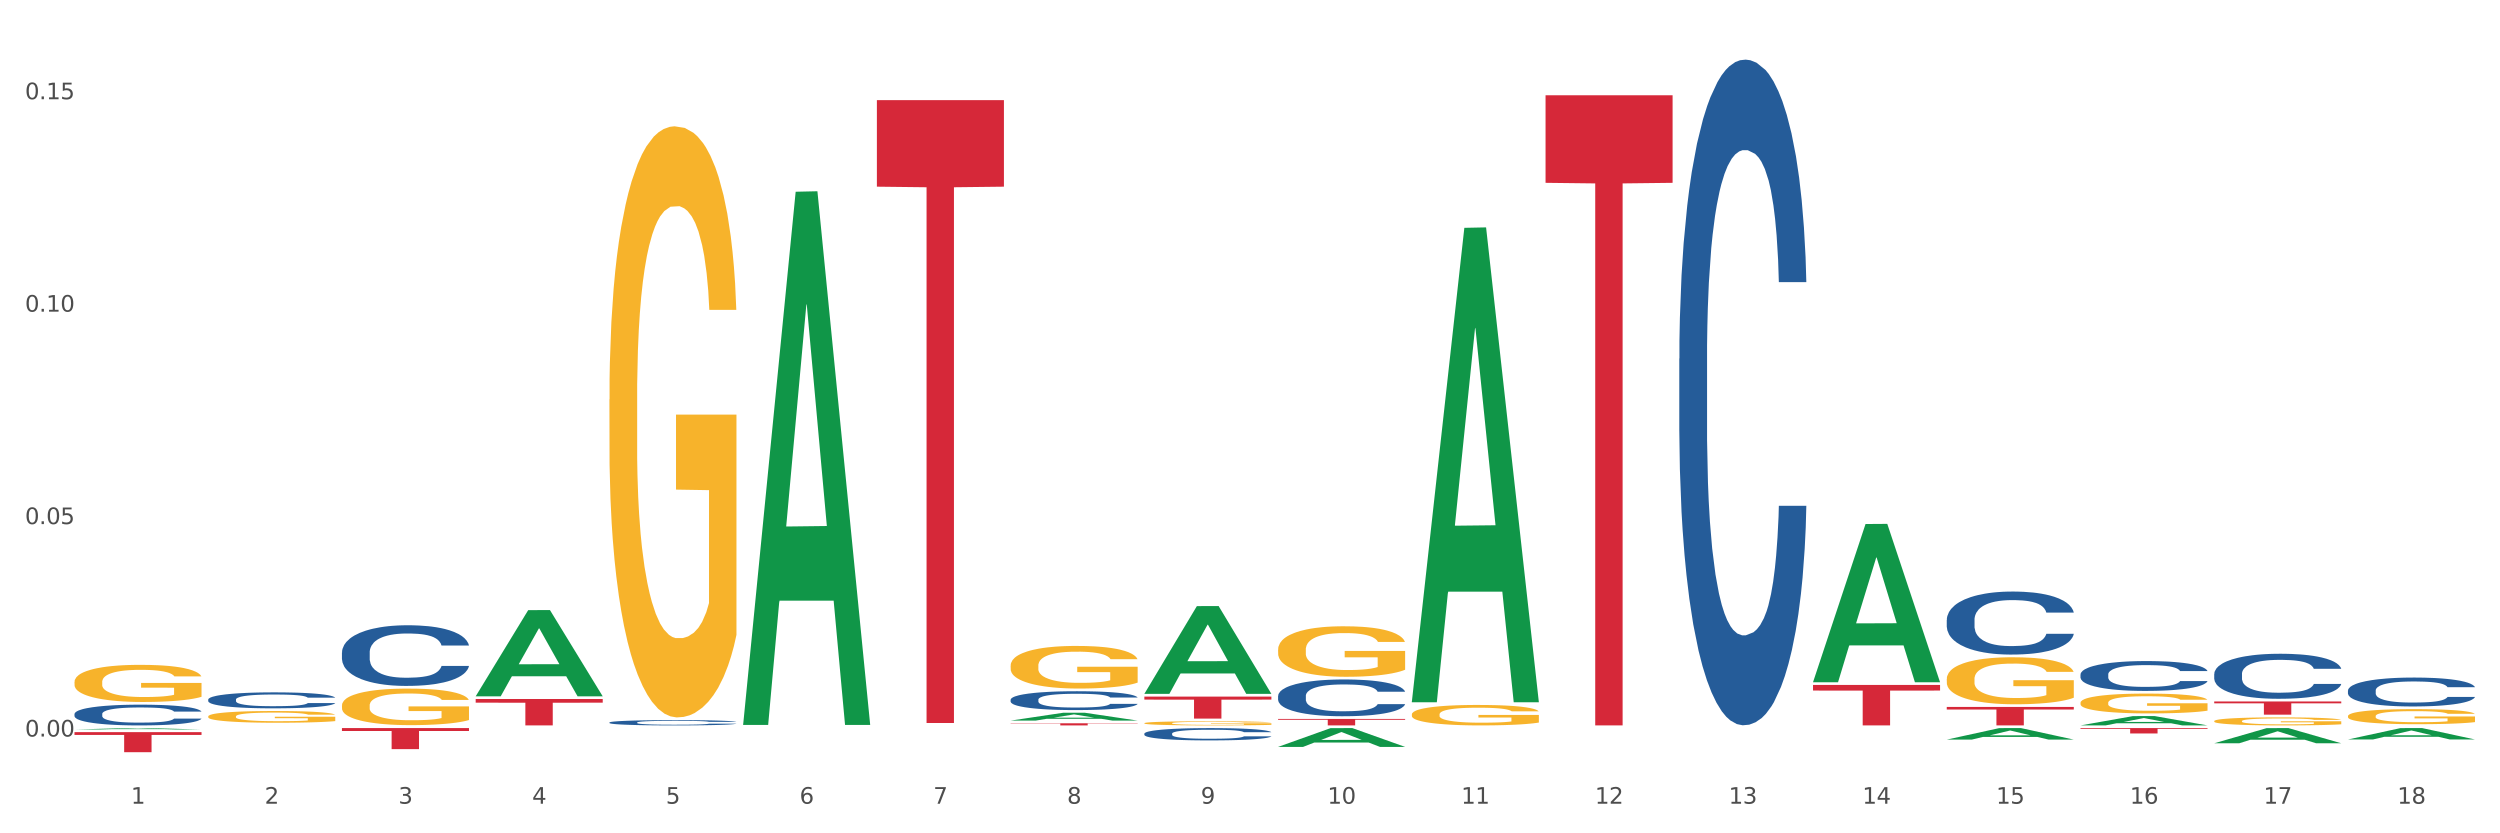<?xml version="1.0" encoding="utf-8" standalone="no"?>
<!DOCTYPE svg PUBLIC "-//W3C//DTD SVG 1.1//EN"
  "http://www.w3.org/Graphics/SVG/1.1/DTD/svg11.dtd">
<svg xmlns:xlink="http://www.w3.org/1999/xlink" width="1080pt" height="360pt" viewBox="0 0 1080 360" xmlns="http://www.w3.org/2000/svg" version="1.1">
 <rect x="0" y="0" width="1080" height="360" fill="#333333" stroke="none"/>
 <defs>
  <style type="text/css">*{stroke-linejoin: round; stroke-linecap: butt}</style>
 </defs>
 <g id="figure_1">
  <g id="patch_1">
   <path d="M 0 360 
L 1080 360 
L 1080 0 
L 0 0 
z
" style="fill: #ffffff; stroke: #ffffff; stroke-linejoin: miter"/>
  </g>
  <g id="axes_1">
   <g id="matplotlib.axis_1">
    <g id="xtick_1">
     <g id="text_1">
      <!-- 1 -->
      <g style="fill: #4d4d4d" transform="translate(56.563 347.204) scale(0.096 -0.096)">
       <defs>
        <path id="DejaVuSans-31" d="M 794 531 
L 1825 531 
L 1825 4091 
L 703 3866 
L 703 4441 
L 1819 4666 
L 2450 4666 
L 2450 531 
L 3481 531 
L 3481 0 
L 794 0 
L 794 531 
z
" transform="scale(0.016)"/>
       </defs>
       <use xlink:href="#DejaVuSans-31"/>
      </g>
     </g>
    </g>
    <g id="xtick_2">
     <g id="text_2">
      <!-- 2 -->
      <g style="fill: #4d4d4d" transform="translate(114.336 347.204) scale(0.096 -0.096)">
       <defs>
        <path id="DejaVuSans-32" d="M 1228 531 
L 3431 531 
L 3431 0 
L 469 0 
L 469 531 
Q 828 903 1448 1529 
Q 2069 2156 2228 2338 
Q 2531 2678 2651 2914 
Q 2772 3150 2772 3378 
Q 2772 3750 2511 3984 
Q 2250 4219 1831 4219 
Q 1534 4219 1204 4116 
Q 875 4013 500 3803 
L 500 4441 
Q 881 4594 1212 4672 
Q 1544 4750 1819 4750 
Q 2544 4750 2975 4387 
Q 3406 4025 3406 3419 
Q 3406 3131 3298 2873 
Q 3191 2616 2906 2266 
Q 2828 2175 2409 1742 
Q 1991 1309 1228 531 
z
" transform="scale(0.016)"/>
       </defs>
       <use xlink:href="#DejaVuSans-32"/>
      </g>
     </g>
    </g>
    <g id="xtick_3">
     <g id="text_3">
      <!-- 3 -->
      <g style="fill: #4d4d4d" transform="translate(172.109 347.204) scale(0.096 -0.096)">
       <defs>
        <path id="DejaVuSans-33" d="M 2597 2516 
Q 3050 2419 3304 2112 
Q 3559 1806 3559 1356 
Q 3559 666 3084 287 
Q 2609 -91 1734 -91 
Q 1441 -91 1130 -33 
Q 819 25 488 141 
L 488 750 
Q 750 597 1062 519 
Q 1375 441 1716 441 
Q 2309 441 2620 675 
Q 2931 909 2931 1356 
Q 2931 1769 2642 2001 
Q 2353 2234 1838 2234 
L 1294 2234 
L 1294 2753 
L 1863 2753 
Q 2328 2753 2575 2939 
Q 2822 3125 2822 3475 
Q 2822 3834 2567 4026 
Q 2313 4219 1838 4219 
Q 1578 4219 1281 4162 
Q 984 4106 628 3988 
L 628 4550 
Q 988 4650 1302 4700 
Q 1616 4750 1894 4750 
Q 2613 4750 3031 4423 
Q 3450 4097 3450 3541 
Q 3450 3153 3228 2886 
Q 3006 2619 2597 2516 
z
" transform="scale(0.016)"/>
       </defs>
       <use xlink:href="#DejaVuSans-33"/>
      </g>
     </g>
    </g>
    <g id="xtick_4">
     <g id="text_4">
      <!-- 4 -->
      <g style="fill: #4d4d4d" transform="translate(229.882 347.204) scale(0.096 -0.096)">
       <defs>
        <path id="DejaVuSans-34" d="M 2419 4116 
L 825 1625 
L 2419 1625 
L 2419 4116 
z
M 2253 4666 
L 3047 4666 
L 3047 1625 
L 3713 1625 
L 3713 1100 
L 3047 1100 
L 3047 0 
L 2419 0 
L 2419 1100 
L 313 1100 
L 313 1709 
L 2253 4666 
z
" transform="scale(0.016)"/>
       </defs>
       <use xlink:href="#DejaVuSans-34"/>
      </g>
     </g>
    </g>
    <g id="xtick_5">
     <g id="text_5">
      <!-- 5 -->
      <g style="fill: #4d4d4d" transform="translate(287.655 347.204) scale(0.096 -0.096)">
       <defs>
        <path id="DejaVuSans-35" d="M 691 4666 
L 3169 4666 
L 3169 4134 
L 1269 4134 
L 1269 2991 
Q 1406 3038 1543 3061 
Q 1681 3084 1819 3084 
Q 2600 3084 3056 2656 
Q 3513 2228 3513 1497 
Q 3513 744 3044 326 
Q 2575 -91 1722 -91 
Q 1428 -91 1123 -41 
Q 819 9 494 109 
L 494 744 
Q 775 591 1075 516 
Q 1375 441 1709 441 
Q 2250 441 2565 725 
Q 2881 1009 2881 1497 
Q 2881 1984 2565 2268 
Q 2250 2553 1709 2553 
Q 1456 2553 1204 2497 
Q 953 2441 691 2322 
L 691 4666 
z
" transform="scale(0.016)"/>
       </defs>
       <use xlink:href="#DejaVuSans-35"/>
      </g>
     </g>
    </g>
    <g id="xtick_6">
     <g id="text_6">
      <!-- 6 -->
      <g style="fill: #4d4d4d" transform="translate(345.428 347.204) scale(0.096 -0.096)">
       <defs>
        <path id="DejaVuSans-36" d="M 2113 2584 
Q 1688 2584 1439 2293 
Q 1191 2003 1191 1497 
Q 1191 994 1439 701 
Q 1688 409 2113 409 
Q 2538 409 2786 701 
Q 3034 994 3034 1497 
Q 3034 2003 2786 2293 
Q 2538 2584 2113 2584 
z
M 3366 4563 
L 3366 3988 
Q 3128 4100 2886 4159 
Q 2644 4219 2406 4219 
Q 1781 4219 1451 3797 
Q 1122 3375 1075 2522 
Q 1259 2794 1537 2939 
Q 1816 3084 2150 3084 
Q 2853 3084 3261 2657 
Q 3669 2231 3669 1497 
Q 3669 778 3244 343 
Q 2819 -91 2113 -91 
Q 1303 -91 875 529 
Q 447 1150 447 2328 
Q 447 3434 972 4092 
Q 1497 4750 2381 4750 
Q 2619 4750 2861 4703 
Q 3103 4656 3366 4563 
z
" transform="scale(0.016)"/>
       </defs>
       <use xlink:href="#DejaVuSans-36"/>
      </g>
     </g>
    </g>
    <g id="xtick_7">
     <g id="text_7">
      <!-- 7 -->
      <g style="fill: #4d4d4d" transform="translate(403.201 347.204) scale(0.096 -0.096)">
       <defs>
        <path id="DejaVuSans-37" d="M 525 4666 
L 3525 4666 
L 3525 4397 
L 1831 0 
L 1172 0 
L 2766 4134 
L 525 4134 
L 525 4666 
z
" transform="scale(0.016)"/>
       </defs>
       <use xlink:href="#DejaVuSans-37"/>
      </g>
     </g>
    </g>
    <g id="xtick_8">
     <g id="text_8">
      <!-- 8 -->
      <g style="fill: #4d4d4d" transform="translate(460.974 347.204) scale(0.096 -0.096)">
       <defs>
        <path id="DejaVuSans-38" d="M 2034 2216 
Q 1584 2216 1326 1975 
Q 1069 1734 1069 1313 
Q 1069 891 1326 650 
Q 1584 409 2034 409 
Q 2484 409 2743 651 
Q 3003 894 3003 1313 
Q 3003 1734 2745 1975 
Q 2488 2216 2034 2216 
z
M 1403 2484 
Q 997 2584 770 2862 
Q 544 3141 544 3541 
Q 544 4100 942 4425 
Q 1341 4750 2034 4750 
Q 2731 4750 3128 4425 
Q 3525 4100 3525 3541 
Q 3525 3141 3298 2862 
Q 3072 2584 2669 2484 
Q 3125 2378 3379 2068 
Q 3634 1759 3634 1313 
Q 3634 634 3220 271 
Q 2806 -91 2034 -91 
Q 1263 -91 848 271 
Q 434 634 434 1313 
Q 434 1759 690 2068 
Q 947 2378 1403 2484 
z
M 1172 3481 
Q 1172 3119 1398 2916 
Q 1625 2713 2034 2713 
Q 2441 2713 2670 2916 
Q 2900 3119 2900 3481 
Q 2900 3844 2670 4047 
Q 2441 4250 2034 4250 
Q 1625 4250 1398 4047 
Q 1172 3844 1172 3481 
z
" transform="scale(0.016)"/>
       </defs>
       <use xlink:href="#DejaVuSans-38"/>
      </g>
     </g>
    </g>
    <g id="xtick_9">
     <g id="text_9">
      <!-- 9 -->
      <g style="fill: #4d4d4d" transform="translate(518.747 347.204) scale(0.096 -0.096)">
       <defs>
        <path id="DejaVuSans-39" d="M 703 97 
L 703 672 
Q 941 559 1184 500 
Q 1428 441 1663 441 
Q 2288 441 2617 861 
Q 2947 1281 2994 2138 
Q 2813 1869 2534 1725 
Q 2256 1581 1919 1581 
Q 1219 1581 811 2004 
Q 403 2428 403 3163 
Q 403 3881 828 4315 
Q 1253 4750 1959 4750 
Q 2769 4750 3195 4129 
Q 3622 3509 3622 2328 
Q 3622 1225 3098 567 
Q 2575 -91 1691 -91 
Q 1453 -91 1209 -44 
Q 966 3 703 97 
z
M 1959 2075 
Q 2384 2075 2632 2365 
Q 2881 2656 2881 3163 
Q 2881 3666 2632 3958 
Q 2384 4250 1959 4250 
Q 1534 4250 1286 3958 
Q 1038 3666 1038 3163 
Q 1038 2656 1286 2365 
Q 1534 2075 1959 2075 
z
" transform="scale(0.016)"/>
       </defs>
       <use xlink:href="#DejaVuSans-39"/>
      </g>
     </g>
    </g>
    <g id="xtick_10">
     <g id="text_10">
      <!-- 10 -->
      <g style="fill: #4d4d4d" transform="translate(573.466 347.204) scale(0.096 -0.096)">
       <defs>
        <path id="DejaVuSans-30" d="M 2034 4250 
Q 1547 4250 1301 3770 
Q 1056 3291 1056 2328 
Q 1056 1369 1301 889 
Q 1547 409 2034 409 
Q 2525 409 2770 889 
Q 3016 1369 3016 2328 
Q 3016 3291 2770 3770 
Q 2525 4250 2034 4250 
z
M 2034 4750 
Q 2819 4750 3233 4129 
Q 3647 3509 3647 2328 
Q 3647 1150 3233 529 
Q 2819 -91 2034 -91 
Q 1250 -91 836 529 
Q 422 1150 422 2328 
Q 422 3509 836 4129 
Q 1250 4750 2034 4750 
z
" transform="scale(0.016)"/>
       </defs>
       <use xlink:href="#DejaVuSans-31"/>
       <use xlink:href="#DejaVuSans-30" transform="translate(63.623 0)"/>
      </g>
     </g>
    </g>
    <g id="xtick_11">
     <g id="text_11">
      <!-- 11 -->
      <g style="fill: #4d4d4d" transform="translate(631.239 347.204) scale(0.096 -0.096)">
       <use xlink:href="#DejaVuSans-31"/>
       <use xlink:href="#DejaVuSans-31" transform="translate(63.623 0)"/>
      </g>
     </g>
    </g>
    <g id="xtick_12">
     <g id="text_12">
      <!-- 12 -->
      <g style="fill: #4d4d4d" transform="translate(689.012 347.204) scale(0.096 -0.096)">
       <use xlink:href="#DejaVuSans-31"/>
       <use xlink:href="#DejaVuSans-32" transform="translate(63.623 0)"/>
      </g>
     </g>
    </g>
    <g id="xtick_13">
     <g id="text_13">
      <!-- 13 -->
      <g style="fill: #4d4d4d" transform="translate(746.785 347.204) scale(0.096 -0.096)">
       <use xlink:href="#DejaVuSans-31"/>
       <use xlink:href="#DejaVuSans-33" transform="translate(63.623 0)"/>
      </g>
     </g>
    </g>
    <g id="xtick_14">
     <g id="text_14">
      <!-- 14 -->
      <g style="fill: #4d4d4d" transform="translate(804.558 347.204) scale(0.096 -0.096)">
       <use xlink:href="#DejaVuSans-31"/>
       <use xlink:href="#DejaVuSans-34" transform="translate(63.623 0)"/>
      </g>
     </g>
    </g>
    <g id="xtick_15">
     <g id="text_15">
      <!-- 15 -->
      <g style="fill: #4d4d4d" transform="translate(862.331 347.204) scale(0.096 -0.096)">
       <use xlink:href="#DejaVuSans-31"/>
       <use xlink:href="#DejaVuSans-35" transform="translate(63.623 0)"/>
      </g>
     </g>
    </g>
    <g id="xtick_16">
     <g id="text_16">
      <!-- 16 -->
      <g style="fill: #4d4d4d" transform="translate(920.104 347.204) scale(0.096 -0.096)">
       <use xlink:href="#DejaVuSans-31"/>
       <use xlink:href="#DejaVuSans-36" transform="translate(63.623 0)"/>
      </g>
     </g>
    </g>
    <g id="xtick_17">
     <g id="text_17">
      <!-- 17 -->
      <g style="fill: #4d4d4d" transform="translate(977.877 347.204) scale(0.096 -0.096)">
       <use xlink:href="#DejaVuSans-31"/>
       <use xlink:href="#DejaVuSans-37" transform="translate(63.623 0)"/>
      </g>
     </g>
    </g>
    <g id="xtick_18">
     <g id="text_18">
      <!-- 18 -->
      <g style="fill: #4d4d4d" transform="translate(1035.65 347.204) scale(0.096 -0.096)">
       <use xlink:href="#DejaVuSans-31"/>
       <use xlink:href="#DejaVuSans-38" transform="translate(63.623 0)"/>
      </g>
     </g>
    </g>
    <g id="xtick_19"/>
    <g id="xtick_20"/>
    <g id="xtick_21"/>
    <g id="xtick_22"/>
    <g id="xtick_23"/>
    <g id="xtick_24"/>
    <g id="xtick_25"/>
    <g id="xtick_26"/>
    <g id="xtick_27"/>
    <g id="xtick_28"/>
    <g id="xtick_29"/>
    <g id="xtick_30"/>
    <g id="xtick_31"/>
    <g id="xtick_32"/>
    <g id="xtick_33"/>
    <g id="xtick_34"/>
    <g id="xtick_35"/>
   </g>
   <g id="matplotlib.axis_2">
    <g id="ytick_1">
     <g id="text_19">
      <!-- 0.00 -->
      <g style="fill: #4d4d4d" transform="translate(10.8 318.183) scale(0.096 -0.096)">
       <defs>
        <path id="DejaVuSans-2e" d="M 684 794 
L 1344 794 
L 1344 0 
L 684 0 
L 684 794 
z
" transform="scale(0.016)"/>
       </defs>
       <use xlink:href="#DejaVuSans-30"/>
       <use xlink:href="#DejaVuSans-2e" transform="translate(63.623 0)"/>
       <use xlink:href="#DejaVuSans-30" transform="translate(95.41 0)"/>
       <use xlink:href="#DejaVuSans-30" transform="translate(159.033 0)"/>
      </g>
     </g>
    </g>
    <g id="ytick_2">
     <g id="text_20">
      <!-- 0.05 -->
      <g style="fill: #4d4d4d" transform="translate(10.8 226.413) scale(0.096 -0.096)">
       <use xlink:href="#DejaVuSans-30"/>
       <use xlink:href="#DejaVuSans-2e" transform="translate(63.623 0)"/>
       <use xlink:href="#DejaVuSans-30" transform="translate(95.41 0)"/>
       <use xlink:href="#DejaVuSans-35" transform="translate(159.033 0)"/>
      </g>
     </g>
    </g>
    <g id="ytick_3">
     <g id="text_21">
      <!-- 0.10 -->
      <g style="fill: #4d4d4d" transform="translate(10.8 134.642) scale(0.096 -0.096)">
       <use xlink:href="#DejaVuSans-30"/>
       <use xlink:href="#DejaVuSans-2e" transform="translate(63.623 0)"/>
       <use xlink:href="#DejaVuSans-31" transform="translate(95.41 0)"/>
       <use xlink:href="#DejaVuSans-30" transform="translate(159.033 0)"/>
      </g>
     </g>
    </g>
    <g id="ytick_4">
     <g id="text_22">
      <!-- 0.15 -->
      <g style="fill: #4d4d4d" transform="translate(10.8 42.872) scale(0.096 -0.096)">
       <use xlink:href="#DejaVuSans-30"/>
       <use xlink:href="#DejaVuSans-2e" transform="translate(63.623 0)"/>
       <use xlink:href="#DejaVuSans-31" transform="translate(95.41 0)"/>
       <use xlink:href="#DejaVuSans-35" transform="translate(159.033 0)"/>
      </g>
     </g>
    </g>
    <g id="ytick_5"/>
    <g id="ytick_6"/>
    <g id="ytick_7"/>
   </g>
   <g id="PolyCollection_1">
    <path d="M 32.175 315.138 
L 32.232 315.137 
L 54.864 314.536 
L 64.257 314.536 
L 87.059 315.139 
L 76.196 315.139 
L 71.273 314.998 
L 47.905 314.998 
L 47.735 315.001 
L 42.982 315.139 
L 32.175 315.139 
L 32.175 315.138 
L 50.847 314.915 
L 68.331 314.914 
L 59.674 314.664 
L 59.561 314.663 
L 59.447 314.665 
L 50.79 314.914 
L 50.847 314.915 
L 32.175 315.138 
z
" clip-path="url(#pb5ae9c6d00)" style="fill: #109648"/>
    <path d="M 205.494 300.751 
L 205.551 300.716 
L 228.183 263.578 
L 237.576 263.543 
L 260.378 300.821 
L 249.515 300.821 
L 244.592 292.14 
L 221.224 292.14 
L 221.054 292.28 
L 216.301 300.821 
L 205.494 300.821 
L 205.494 300.751 
L 224.166 286.96 
L 241.65 286.925 
L 232.993 271.489 
L 232.88 271.419 
L 232.766 271.524 
L 224.109 286.925 
L 224.166 286.96 
L 205.494 300.751 
z
" clip-path="url(#pb5ae9c6d00)" style="fill: #109648"/>
    <path d="M 321.04 312.751 
L 321.096 312.534 
L 343.729 82.832 
L 353.122 82.616 
L 375.924 313.184 
L 365.061 313.184 
L 360.138 259.493 
L 336.77 259.493 
L 336.6 260.359 
L 331.847 313.184 
L 321.04 313.184 
L 321.04 312.751 
L 339.712 227.452 
L 357.196 227.235 
L 348.539 131.76 
L 348.425 131.327 
L 348.312 131.977 
L 339.655 227.235 
L 339.712 227.452 
L 321.04 312.751 
z
" clip-path="url(#pb5ae9c6d00)" style="fill: #109648"/>
    <path d="M 436.586 311.295 
L 436.642 311.292 
L 459.275 307.912 
L 468.668 307.909 
L 491.47 311.302 
L 480.606 311.302 
L 475.684 310.512 
L 452.316 310.512 
L 452.146 310.524 
L 447.393 311.302 
L 436.586 311.302 
L 436.586 311.295 
L 455.258 310.04 
L 472.742 310.037 
L 464.085 308.632 
L 463.971 308.626 
L 463.858 308.635 
L 455.201 310.037 
L 455.258 310.04 
L 436.586 311.295 
z
" clip-path="url(#pb5ae9c6d00)" style="fill: #109648"/>
    <path d="M 667.678 41.148 
L 722.562 41.148 
L 722.562 78.979 
L 700.973 79.235 
L 700.973 313.38 
L 689.137 313.38 
L 689.137 79.235 
L 667.678 78.979 
L 667.678 41.403 
L 667.678 41.148 
z
" clip-path="url(#pb5ae9c6d00)" style="fill: #d62839"/>
    <path d="M 552.132 310.572 
L 607.016 310.572 
L 607.016 310.962 
L 585.427 310.965 
L 585.427 313.38 
L 573.591 313.38 
L 573.591 310.965 
L 552.132 310.962 
L 552.132 310.575 
L 552.132 310.572 
z
" clip-path="url(#pb5ae9c6d00)" style="fill: #d62839"/>
    <path d="M 494.359 300.918 
L 549.243 300.918 
L 549.243 302.24 
L 527.654 302.249 
L 527.654 310.432 
L 515.818 310.432 
L 515.818 302.249 
L 494.359 302.24 
L 494.359 300.927 
L 494.359 300.918 
z
" clip-path="url(#pb5ae9c6d00)" style="fill: #d62839"/>
    <path d="M 436.586 312.457 
L 491.47 312.457 
L 491.47 312.585 
L 469.881 312.586 
L 469.881 313.38 
L 458.045 313.38 
L 458.045 312.586 
L 436.586 312.585 
L 436.586 312.458 
L 436.586 312.457 
z
" clip-path="url(#pb5ae9c6d00)" style="fill: #d62839"/>
    <path d="M 378.813 43.25 
L 433.697 43.25 
L 433.697 80.642 
L 412.108 80.895 
L 412.108 312.326 
L 400.272 312.326 
L 400.272 80.895 
L 378.813 80.642 
L 378.813 43.502 
L 378.813 43.25 
z
" clip-path="url(#pb5ae9c6d00)" style="fill: #d62839"/>
    <path d="M 205.494 301.976 
L 260.378 301.976 
L 260.378 303.561 
L 238.789 303.572 
L 238.789 313.38 
L 226.953 313.38 
L 226.953 303.572 
L 205.494 303.561 
L 205.494 301.987 
L 205.494 301.976 
z
" clip-path="url(#pb5ae9c6d00)" style="fill: #d62839"/>
    <path d="M 147.721 314.536 
L 202.605 314.536 
L 202.605 315.798 
L 181.016 315.806 
L 181.016 323.619 
L 169.18 323.619 
L 169.18 315.806 
L 147.721 315.798 
L 147.721 314.544 
L 147.721 314.536 
z
" clip-path="url(#pb5ae9c6d00)" style="fill: #d62839"/>
    <path d="M 32.175 316.294 
L 87.059 316.294 
L 87.059 317.497 
L 65.47 317.505 
L 65.47 324.95 
L 53.635 324.95 
L 53.635 317.505 
L 32.175 317.497 
L 32.175 316.302 
L 32.175 316.294 
z
" clip-path="url(#pb5ae9c6d00)" style="fill: #d62839"/>
    <path d="M 263.267 172.564 
L 263.332 172.33 
L 263.332 163.934 
L 263.461 156.704 
L 264.109 139.213 
L 265.081 124.753 
L 265.794 117.057 
L 266.507 110.76 
L 267.349 104.463 
L 268.386 97.932 
L 270.265 88.37 
L 271.432 83.472 
L 272.857 78.342 
L 275.449 70.878 
L 277.328 66.68 
L 279.272 63.182 
L 282.447 58.984 
L 284.521 57.118 
L 286.724 55.719 
L 289.381 54.786 
L 291.389 54.553 
L 295.796 55.253 
L 299.554 57.352 
L 301.368 58.984 
L 303.701 61.783 
L 304.932 63.649 
L 306.941 67.38 
L 309.015 72.278 
L 310.44 76.476 
L 312.579 84.405 
L 314.199 92.335 
L 315.689 102.13 
L 316.466 108.894 
L 317.05 115.191 
L 317.568 122.421 
L 318.086 133.849 
L 306.423 133.849 
L 305.969 125.686 
L 305.256 117.989 
L 304.22 110.526 
L 303.312 105.862 
L 301.757 100.031 
L 300.332 96.3 
L 298.841 93.501 
L 297.027 91.169 
L 295.601 90.003 
L 293.593 89.07 
L 289.64 89.303 
L 286.983 91.169 
L 285.169 93.501 
L 284.002 95.6 
L 282.966 97.932 
L 281.799 101.197 
L 280.439 106.095 
L 279.467 110.526 
L 278.495 116.124 
L 277.717 121.721 
L 277.004 128.251 
L 276.421 135.248 
L 275.967 142.478 
L 275.579 151.34 
L 275.255 166.033 
L 275.255 197.985 
L 275.384 205.215 
L 275.708 214.777 
L 276.097 222.007 
L 276.745 230.636 
L 277.328 236.467 
L 278.43 244.863 
L 279.661 251.859 
L 280.633 256.291 
L 281.605 260.022 
L 283.29 265.153 
L 285.169 269.351 
L 286.789 271.917 
L 288.992 274.249 
L 290.482 275.182 
L 291.778 275.648 
L 294.953 275.648 
L 297.221 274.948 
L 299.748 273.316 
L 301.692 271.217 
L 303.312 268.651 
L 305.127 264.453 
L 306.293 260.489 
L 306.293 211.745 
L 292.037 211.512 
L 292.037 179.094 
L 318.151 179.094 
L 318.151 274.249 
L 317.05 279.147 
L 315.819 283.578 
L 314.523 287.543 
L 312.579 292.44 
L 310.246 297.105 
L 308.172 300.37 
L 305.969 303.168 
L 303.377 305.734 
L 300.008 308.066 
L 297.934 308.999 
L 295.342 309.699 
L 292.297 309.932 
L 289.64 309.465 
L 287.048 308.299 
L 284.326 306.2 
L 281.67 303.168 
L 279.661 300.137 
L 277.652 296.405 
L 275.514 291.507 
L 273.829 286.843 
L 272.533 282.645 
L 271.108 277.281 
L 269.552 270.284 
L 268.386 263.987 
L 267.349 257.457 
L 266.248 249.061 
L 265.47 241.831 
L 264.692 232.735 
L 264.239 225.972 
L 263.721 215.477 
L 263.332 200.784 
L 263.267 172.564 
z
" clip-path="url(#pb5ae9c6d00)" style="fill: #f7b32b"/>
    <path d="M 147.721 304.768 
L 147.786 304.754 
L 147.786 304.235 
L 147.915 303.788 
L 148.563 302.707 
L 149.535 301.813 
L 150.248 301.337 
L 150.961 300.948 
L 151.803 300.559 
L 152.84 300.155 
L 154.719 299.564 
L 155.886 299.262 
L 157.311 298.944 
L 159.903 298.483 
L 161.782 298.224 
L 163.726 298.007 
L 166.901 297.748 
L 168.975 297.633 
L 171.178 297.546 
L 173.835 297.488 
L 175.844 297.474 
L 180.25 297.517 
L 184.008 297.647 
L 185.822 297.748 
L 188.155 297.921 
L 189.386 298.036 
L 191.395 298.267 
L 193.469 298.57 
L 194.894 298.829 
L 197.033 299.319 
L 198.653 299.809 
L 200.143 300.415 
L 200.921 300.833 
L 201.504 301.222 
L 202.022 301.669 
L 202.54 302.375 
L 190.877 302.375 
L 190.423 301.871 
L 189.71 301.395 
L 188.674 300.934 
L 187.766 300.646 
L 186.211 300.285 
L 184.786 300.054 
L 183.295 299.881 
L 181.481 299.737 
L 180.055 299.665 
L 178.047 299.608 
L 174.094 299.622 
L 171.437 299.737 
L 169.623 299.881 
L 168.456 300.011 
L 167.42 300.155 
L 166.253 300.357 
L 164.893 300.66 
L 163.921 300.934 
L 162.949 301.28 
L 162.171 301.626 
L 161.458 302.029 
L 160.875 302.462 
L 160.421 302.909 
L 160.033 303.457 
L 159.709 304.365 
L 159.709 306.34 
L 159.838 306.787 
L 160.162 307.378 
L 160.551 307.825 
L 161.199 308.358 
L 161.782 308.718 
L 162.884 309.237 
L 164.115 309.67 
L 165.087 309.944 
L 166.059 310.174 
L 167.744 310.492 
L 169.623 310.751 
L 171.243 310.91 
L 173.446 311.054 
L 174.936 311.111 
L 176.232 311.14 
L 179.407 311.14 
L 181.675 311.097 
L 184.203 310.996 
L 186.146 310.866 
L 187.766 310.708 
L 189.581 310.448 
L 190.747 310.203 
L 190.747 307.19 
L 176.491 307.176 
L 176.491 305.172 
L 202.605 305.172 
L 202.605 311.054 
L 201.504 311.356 
L 200.273 311.63 
L 198.977 311.875 
L 197.033 312.178 
L 194.7 312.466 
L 192.626 312.668 
L 190.423 312.841 
L 187.831 313 
L 184.462 313.144 
L 182.388 313.202 
L 179.796 313.245 
L 176.751 313.259 
L 174.094 313.231 
L 171.502 313.158 
L 168.78 313.029 
L 166.124 312.841 
L 164.115 312.654 
L 162.106 312.423 
L 159.968 312.12 
L 158.283 311.832 
L 156.987 311.573 
L 155.562 311.241 
L 154.006 310.809 
L 152.84 310.419 
L 151.803 310.016 
L 150.702 309.497 
L 149.924 309.05 
L 149.147 308.488 
L 148.693 308.07 
L 148.175 307.421 
L 147.786 306.513 
L 147.721 304.768 
z
" clip-path="url(#pb5ae9c6d00)" style="fill: #f7b32b"/>
    <path d="M 89.948 309.501 
L 90.013 309.496 
L 90.013 309.329 
L 90.142 309.186 
L 90.79 308.839 
L 91.762 308.551 
L 92.475 308.399 
L 93.188 308.274 
L 94.03 308.149 
L 95.067 308.019 
L 96.946 307.829 
L 98.113 307.732 
L 99.538 307.63 
L 102.13 307.482 
L 104.009 307.398 
L 105.953 307.329 
L 109.128 307.246 
L 111.202 307.209 
L 113.405 307.181 
L 116.062 307.162 
L 118.071 307.158 
L 122.477 307.171 
L 126.235 307.213 
L 128.049 307.246 
L 130.382 307.301 
L 131.613 307.338 
L 133.622 307.412 
L 135.696 307.51 
L 137.121 307.593 
L 139.26 307.75 
L 140.88 307.908 
L 142.37 308.102 
L 143.148 308.237 
L 143.731 308.362 
L 144.249 308.505 
L 144.768 308.732 
L 133.104 308.732 
L 132.65 308.57 
L 131.937 308.417 
L 130.901 308.269 
L 129.993 308.176 
L 128.438 308.061 
L 127.013 307.986 
L 125.522 307.931 
L 123.708 307.885 
L 122.282 307.861 
L 120.274 307.843 
L 116.321 307.848 
L 113.664 307.885 
L 111.85 307.931 
L 110.684 307.973 
L 109.647 308.019 
L 108.48 308.084 
L 107.12 308.181 
L 106.148 308.269 
L 105.176 308.38 
L 104.398 308.491 
L 103.685 308.621 
L 103.102 308.76 
L 102.648 308.903 
L 102.26 309.079 
L 101.936 309.371 
L 101.936 310.006 
L 102.065 310.149 
L 102.389 310.339 
L 102.778 310.482 
L 103.426 310.654 
L 104.009 310.77 
L 105.111 310.936 
L 106.342 311.075 
L 107.314 311.163 
L 108.286 311.237 
L 109.971 311.339 
L 111.85 311.423 
L 113.47 311.473 
L 115.673 311.52 
L 117.163 311.538 
L 118.459 311.548 
L 121.634 311.548 
L 123.902 311.534 
L 126.43 311.501 
L 128.373 311.46 
L 129.993 311.409 
L 131.808 311.325 
L 132.974 311.247 
L 132.974 310.279 
L 118.719 310.274 
L 118.719 309.63 
L 144.832 309.63 
L 144.832 311.52 
L 143.731 311.617 
L 142.5 311.705 
L 141.204 311.784 
L 139.26 311.881 
L 136.927 311.974 
L 134.853 312.038 
L 132.65 312.094 
L 130.058 312.145 
L 126.689 312.191 
L 124.615 312.21 
L 122.023 312.224 
L 118.978 312.228 
L 116.321 312.219 
L 113.729 312.196 
L 111.007 312.154 
L 108.351 312.094 
L 106.342 312.034 
L 104.333 311.96 
L 102.195 311.862 
L 100.51 311.77 
L 99.214 311.686 
L 97.789 311.58 
L 96.233 311.441 
L 95.067 311.316 
L 94.03 311.186 
L 92.929 311.02 
L 92.151 310.876 
L 91.374 310.695 
L 90.92 310.561 
L 90.402 310.353 
L 90.013 310.061 
L 89.948 309.501 
z
" clip-path="url(#pb5ae9c6d00)" style="fill: #f7b32b"/>
    <path d="M 32.175 294.627 
L 32.24 294.613 
L 32.24 294.085 
L 32.369 293.631 
L 33.017 292.532 
L 33.989 291.624 
L 34.702 291.14 
L 35.415 290.744 
L 36.257 290.349 
L 37.294 289.939 
L 39.173 289.338 
L 40.34 289.03 
L 41.765 288.708 
L 44.357 288.239 
L 46.236 287.975 
L 48.18 287.755 
L 51.355 287.492 
L 53.429 287.374 
L 55.632 287.286 
L 58.289 287.228 
L 60.298 287.213 
L 64.704 287.257 
L 68.462 287.389 
L 70.277 287.492 
L 72.609 287.667 
L 73.84 287.785 
L 75.849 288.019 
L 77.923 288.327 
L 79.348 288.59 
L 81.487 289.089 
L 83.107 289.587 
L 84.597 290.202 
L 85.375 290.627 
L 85.958 291.023 
L 86.476 291.477 
L 86.995 292.195 
L 75.331 292.195 
L 74.877 291.682 
L 74.164 291.199 
L 73.128 290.73 
L 72.22 290.437 
L 70.665 290.07 
L 69.24 289.836 
L 67.749 289.66 
L 65.935 289.514 
L 64.509 289.44 
L 62.501 289.382 
L 58.548 289.396 
L 55.891 289.514 
L 54.077 289.66 
L 52.911 289.792 
L 51.874 289.939 
L 50.707 290.144 
L 49.347 290.451 
L 48.375 290.73 
L 47.403 291.081 
L 46.625 291.433 
L 45.912 291.843 
L 45.329 292.283 
L 44.876 292.737 
L 44.487 293.294 
L 44.163 294.217 
L 44.163 296.224 
L 44.292 296.679 
L 44.616 297.279 
L 45.005 297.734 
L 45.653 298.276 
L 46.236 298.642 
L 47.338 299.169 
L 48.569 299.609 
L 49.541 299.887 
L 50.513 300.122 
L 52.198 300.444 
L 54.077 300.708 
L 55.697 300.869 
L 57.9 301.016 
L 59.39 301.074 
L 60.686 301.104 
L 63.861 301.104 
L 66.129 301.06 
L 68.657 300.957 
L 70.601 300.825 
L 72.22 300.664 
L 74.035 300.4 
L 75.201 300.151 
L 75.201 297.089 
L 60.946 297.074 
L 60.946 295.038 
L 87.059 295.038 
L 87.059 301.016 
L 85.958 301.323 
L 84.727 301.602 
L 83.431 301.851 
L 81.487 302.159 
L 79.154 302.452 
L 77.08 302.657 
L 74.877 302.833 
L 72.285 302.994 
L 68.916 303.14 
L 66.842 303.199 
L 64.25 303.243 
L 61.205 303.258 
L 58.548 303.228 
L 55.956 303.155 
L 53.235 303.023 
L 50.578 302.833 
L 48.569 302.642 
L 46.56 302.408 
L 44.422 302.1 
L 42.737 301.807 
L 41.441 301.543 
L 40.016 301.206 
L 38.46 300.767 
L 37.294 300.371 
L 36.257 299.961 
L 35.156 299.433 
L 34.378 298.979 
L 33.601 298.408 
L 33.147 297.983 
L 32.629 297.323 
L 32.24 296.4 
L 32.175 294.627 
z
" clip-path="url(#pb5ae9c6d00)" style="fill: #f7b32b"/>
    <path d="M 436.586 287.551 
L 436.651 287.534 
L 436.651 286.929 
L 436.78 286.408 
L 437.428 285.147 
L 438.4 284.104 
L 439.113 283.549 
L 439.826 283.095 
L 440.668 282.641 
L 441.705 282.17 
L 443.584 281.481 
L 444.75 281.128 
L 446.176 280.758 
L 448.768 280.22 
L 450.647 279.917 
L 452.591 279.665 
L 455.766 279.362 
L 457.84 279.228 
L 460.043 279.127 
L 462.7 279.059 
L 464.708 279.043 
L 469.115 279.093 
L 472.873 279.244 
L 474.687 279.362 
L 477.02 279.564 
L 478.251 279.698 
L 480.26 279.968 
L 482.334 280.321 
L 483.759 280.623 
L 485.898 281.195 
L 487.517 281.767 
L 489.008 282.473 
L 489.785 282.961 
L 490.369 283.415 
L 490.887 283.936 
L 491.405 284.76 
L 479.742 284.76 
L 479.288 284.171 
L 478.575 283.616 
L 477.539 283.078 
L 476.631 282.742 
L 475.076 282.322 
L 473.651 282.053 
L 472.16 281.851 
L 470.346 281.683 
L 468.92 281.599 
L 466.912 281.531 
L 462.959 281.548 
L 460.302 281.683 
L 458.488 281.851 
L 457.321 282.002 
L 456.285 282.17 
L 455.118 282.406 
L 453.757 282.759 
L 452.785 283.078 
L 451.814 283.482 
L 451.036 283.885 
L 450.323 284.356 
L 449.74 284.861 
L 449.286 285.382 
L 448.898 286.021 
L 448.574 287.08 
L 448.574 289.384 
L 448.703 289.905 
L 449.027 290.595 
L 449.416 291.116 
L 450.064 291.738 
L 450.647 292.159 
L 451.749 292.764 
L 452.98 293.268 
L 453.952 293.588 
L 454.924 293.857 
L 456.609 294.227 
L 458.488 294.53 
L 460.108 294.715 
L 462.311 294.883 
L 463.801 294.95 
L 465.097 294.984 
L 468.272 294.984 
L 470.54 294.933 
L 473.067 294.815 
L 475.011 294.664 
L 476.631 294.479 
L 478.446 294.176 
L 479.612 293.891 
L 479.612 290.376 
L 465.356 290.359 
L 465.356 288.022 
L 491.47 288.022 
L 491.47 294.883 
L 490.369 295.236 
L 489.137 295.555 
L 487.841 295.841 
L 485.898 296.194 
L 483.565 296.531 
L 481.491 296.766 
L 479.288 296.968 
L 476.696 297.153 
L 473.327 297.321 
L 471.253 297.388 
L 468.661 297.439 
L 465.616 297.455 
L 462.959 297.422 
L 460.367 297.338 
L 457.645 297.186 
L 454.989 296.968 
L 452.98 296.749 
L 450.971 296.48 
L 448.833 296.127 
L 447.148 295.791 
L 445.852 295.488 
L 444.426 295.101 
L 442.871 294.597 
L 441.705 294.143 
L 440.668 293.672 
L 439.567 293.067 
L 438.789 292.545 
L 438.011 291.89 
L 437.558 291.402 
L 437.039 290.645 
L 436.651 289.586 
L 436.586 287.551 
z
" clip-path="url(#pb5ae9c6d00)" style="fill: #f7b32b"/>
    <path d="M 494.359 312.416 
L 494.424 312.414 
L 494.424 312.355 
L 494.553 312.304 
L 495.201 312.181 
L 496.173 312.08 
L 496.886 312.026 
L 497.599 311.981 
L 498.441 311.937 
L 499.478 311.891 
L 501.357 311.824 
L 502.523 311.79 
L 503.949 311.754 
L 506.541 311.701 
L 508.42 311.672 
L 510.364 311.647 
L 513.539 311.618 
L 515.613 311.605 
L 517.816 311.595 
L 520.473 311.588 
L 522.481 311.587 
L 526.888 311.592 
L 530.646 311.606 
L 532.46 311.618 
L 534.793 311.637 
L 536.024 311.651 
L 538.033 311.677 
L 540.107 311.711 
L 541.532 311.741 
L 543.671 311.796 
L 545.29 311.852 
L 546.781 311.921 
L 547.558 311.968 
L 548.142 312.013 
L 548.66 312.063 
L 549.178 312.144 
L 537.515 312.144 
L 537.061 312.086 
L 536.348 312.032 
L 535.311 311.98 
L 534.404 311.947 
L 532.849 311.906 
L 531.424 311.88 
L 529.933 311.86 
L 528.119 311.844 
L 526.693 311.836 
L 524.685 311.829 
L 520.732 311.831 
L 518.075 311.844 
L 516.261 311.86 
L 515.094 311.875 
L 514.058 311.891 
L 512.891 311.914 
L 511.53 311.949 
L 510.558 311.98 
L 509.586 312.019 
L 508.809 312.058 
L 508.096 312.104 
L 507.513 312.153 
L 507.059 312.204 
L 506.671 312.267 
L 506.347 312.37 
L 506.347 312.594 
L 506.476 312.645 
L 506.8 312.712 
L 507.189 312.763 
L 507.837 312.824 
L 508.42 312.864 
L 509.522 312.923 
L 510.753 312.973 
L 511.725 313.004 
L 512.697 313.03 
L 514.382 313.066 
L 516.261 313.095 
L 517.881 313.113 
L 520.084 313.13 
L 521.574 313.136 
L 522.87 313.14 
L 526.045 313.14 
L 528.313 313.135 
L 530.84 313.123 
L 532.784 313.109 
L 534.404 313.091 
L 536.219 313.061 
L 537.385 313.033 
L 537.385 312.691 
L 523.129 312.689 
L 523.129 312.461 
L 549.243 312.461 
L 549.243 313.13 
L 548.142 313.164 
L 546.91 313.195 
L 545.614 313.223 
L 543.671 313.258 
L 541.338 313.29 
L 539.264 313.313 
L 537.061 313.333 
L 534.469 313.351 
L 531.1 313.367 
L 529.026 313.374 
L 526.434 313.379 
L 523.389 313.38 
L 520.732 313.377 
L 518.14 313.369 
L 515.418 313.354 
L 512.762 313.333 
L 510.753 313.312 
L 508.744 313.285 
L 506.606 313.251 
L 504.921 313.218 
L 503.625 313.189 
L 502.199 313.151 
L 500.644 313.102 
L 499.478 313.058 
L 498.441 313.012 
L 497.34 312.953 
L 496.562 312.902 
L 495.784 312.838 
L 495.331 312.791 
L 494.812 312.717 
L 494.424 312.614 
L 494.359 312.416 
z
" clip-path="url(#pb5ae9c6d00)" style="fill: #f7b32b"/>
    <path d="M 552.132 280.634 
L 552.197 280.614 
L 552.197 279.897 
L 552.326 279.279 
L 552.974 277.784 
L 553.946 276.549 
L 554.659 275.891 
L 555.372 275.353 
L 556.214 274.815 
L 557.251 274.257 
L 559.13 273.44 
L 560.296 273.021 
L 561.722 272.583 
L 564.314 271.945 
L 566.193 271.586 
L 568.137 271.287 
L 571.312 270.928 
L 573.386 270.769 
L 575.589 270.649 
L 578.246 270.57 
L 580.254 270.55 
L 584.661 270.61 
L 588.419 270.789 
L 590.233 270.928 
L 592.566 271.168 
L 593.797 271.327 
L 595.806 271.646 
L 597.88 272.064 
L 599.305 272.423 
L 601.443 273.101 
L 603.063 273.778 
L 604.554 274.615 
L 605.331 275.193 
L 605.915 275.732 
L 606.433 276.349 
L 606.951 277.326 
L 595.288 277.326 
L 594.834 276.628 
L 594.121 275.971 
L 593.084 275.333 
L 592.177 274.934 
L 590.622 274.436 
L 589.197 274.117 
L 587.706 273.878 
L 585.892 273.679 
L 584.466 273.579 
L 582.458 273.499 
L 578.505 273.519 
L 575.848 273.679 
L 574.034 273.878 
L 572.867 274.057 
L 571.831 274.257 
L 570.664 274.536 
L 569.303 274.954 
L 568.331 275.333 
L 567.359 275.811 
L 566.582 276.29 
L 565.869 276.848 
L 565.286 277.445 
L 564.832 278.063 
L 564.444 278.821 
L 564.12 280.076 
L 564.12 282.807 
L 564.249 283.424 
L 564.573 284.242 
L 564.962 284.859 
L 565.61 285.597 
L 566.193 286.095 
L 567.295 286.812 
L 568.526 287.41 
L 569.498 287.789 
L 570.47 288.108 
L 572.155 288.546 
L 574.034 288.905 
L 575.654 289.124 
L 577.857 289.324 
L 579.347 289.403 
L 580.643 289.443 
L 583.818 289.443 
L 586.086 289.383 
L 588.613 289.244 
L 590.557 289.064 
L 592.177 288.845 
L 593.992 288.487 
L 595.158 288.148 
L 595.158 283.982 
L 580.902 283.962 
L 580.902 281.192 
L 607.016 281.192 
L 607.016 289.324 
L 605.915 289.742 
L 604.683 290.121 
L 603.387 290.46 
L 601.443 290.878 
L 599.111 291.277 
L 597.037 291.556 
L 594.834 291.795 
L 592.242 292.014 
L 588.873 292.213 
L 586.799 292.293 
L 584.207 292.353 
L 581.162 292.373 
L 578.505 292.333 
L 575.913 292.233 
L 573.191 292.054 
L 570.535 291.795 
L 568.526 291.536 
L 566.517 291.217 
L 564.379 290.798 
L 562.694 290.4 
L 561.398 290.041 
L 559.972 289.583 
L 558.417 288.985 
L 557.251 288.447 
L 556.214 287.889 
L 555.113 287.171 
L 554.335 286.553 
L 553.557 285.776 
L 553.104 285.198 
L 552.585 284.301 
L 552.197 283.046 
L 552.132 280.634 
z
" clip-path="url(#pb5ae9c6d00)" style="fill: #f7b32b"/>
    <path d="M 609.905 308.624 
L 609.97 308.616 
L 609.97 308.325 
L 610.099 308.075 
L 610.747 307.469 
L 611.719 306.969 
L 612.432 306.702 
L 613.145 306.484 
L 613.987 306.266 
L 615.024 306.04 
L 616.903 305.709 
L 618.069 305.539 
L 619.495 305.362 
L 622.087 305.103 
L 623.966 304.958 
L 625.91 304.837 
L 629.085 304.692 
L 631.159 304.627 
L 633.362 304.579 
L 636.019 304.546 
L 638.027 304.538 
L 642.434 304.562 
L 646.192 304.635 
L 648.006 304.692 
L 650.339 304.788 
L 651.57 304.853 
L 653.579 304.982 
L 655.653 305.152 
L 657.078 305.297 
L 659.216 305.572 
L 660.836 305.846 
L 662.327 306.185 
L 663.104 306.42 
L 663.688 306.638 
L 664.206 306.888 
L 664.724 307.284 
L 653.061 307.284 
L 652.607 307.001 
L 651.894 306.735 
L 650.857 306.476 
L 649.95 306.315 
L 648.395 306.113 
L 646.97 305.984 
L 645.479 305.887 
L 643.665 305.806 
L 642.239 305.766 
L 640.231 305.733 
L 636.278 305.741 
L 633.621 305.806 
L 631.807 305.887 
L 630.64 305.959 
L 629.604 306.04 
L 628.437 306.153 
L 627.076 306.323 
L 626.104 306.476 
L 625.132 306.67 
L 624.355 306.864 
L 623.642 307.09 
L 623.059 307.332 
L 622.605 307.582 
L 622.217 307.889 
L 621.893 308.398 
L 621.893 309.504 
L 622.022 309.755 
L 622.346 310.086 
L 622.735 310.336 
L 623.383 310.635 
L 623.966 310.837 
L 625.068 311.128 
L 626.299 311.37 
L 627.271 311.523 
L 628.243 311.652 
L 629.928 311.83 
L 631.807 311.975 
L 633.427 312.064 
L 635.63 312.145 
L 637.12 312.177 
L 638.416 312.193 
L 641.591 312.193 
L 643.859 312.169 
L 646.386 312.113 
L 648.33 312.04 
L 649.95 311.951 
L 651.765 311.806 
L 652.931 311.669 
L 652.931 309.981 
L 638.675 309.973 
L 638.675 308.85 
L 664.789 308.85 
L 664.789 312.145 
L 663.688 312.315 
L 662.456 312.468 
L 661.16 312.605 
L 659.216 312.775 
L 656.884 312.936 
L 654.81 313.049 
L 652.607 313.146 
L 650.015 313.235 
L 646.646 313.316 
L 644.572 313.348 
L 641.98 313.372 
L 638.935 313.38 
L 636.278 313.364 
L 633.686 313.324 
L 630.964 313.251 
L 628.308 313.146 
L 626.299 313.041 
L 624.29 312.912 
L 622.152 312.743 
L 620.467 312.581 
L 619.171 312.436 
L 617.745 312.25 
L 616.19 312.008 
L 615.024 311.79 
L 613.987 311.564 
L 612.886 311.273 
L 612.108 311.023 
L 611.33 310.708 
L 610.877 310.473 
L 610.358 310.11 
L 609.97 309.601 
L 609.905 308.624 
z
" clip-path="url(#pb5ae9c6d00)" style="fill: #f7b32b"/>
    <path d="M 840.997 293.325 
L 841.062 293.306 
L 841.062 292.638 
L 841.191 292.063 
L 841.839 290.671 
L 842.811 289.521 
L 843.524 288.909 
L 844.237 288.408 
L 845.079 287.907 
L 846.116 287.387 
L 847.995 286.626 
L 849.161 286.237 
L 850.587 285.828 
L 853.179 285.235 
L 855.058 284.901 
L 857.002 284.622 
L 860.177 284.288 
L 862.251 284.14 
L 864.454 284.029 
L 867.111 283.954 
L 869.119 283.936 
L 873.526 283.992 
L 877.284 284.159 
L 879.098 284.288 
L 881.431 284.511 
L 882.662 284.66 
L 884.671 284.956 
L 886.744 285.346 
L 888.17 285.68 
L 890.308 286.311 
L 891.928 286.942 
L 893.419 287.721 
L 894.196 288.259 
L 894.779 288.76 
L 895.298 289.335 
L 895.816 290.245 
L 884.153 290.245 
L 883.699 289.595 
L 882.986 288.983 
L 881.949 288.389 
L 881.042 288.018 
L 879.487 287.554 
L 878.061 287.257 
L 876.571 287.035 
L 874.757 286.849 
L 873.331 286.756 
L 871.322 286.682 
L 867.37 286.701 
L 864.713 286.849 
L 862.899 287.035 
L 861.732 287.202 
L 860.695 287.387 
L 859.529 287.647 
L 858.168 288.037 
L 857.196 288.389 
L 856.224 288.834 
L 855.447 289.28 
L 854.734 289.799 
L 854.151 290.356 
L 853.697 290.931 
L 853.308 291.636 
L 852.984 292.805 
L 852.984 295.347 
L 853.114 295.922 
L 853.438 296.683 
L 853.827 297.258 
L 854.475 297.945 
L 855.058 298.409 
L 856.16 299.077 
L 857.391 299.633 
L 858.363 299.986 
L 859.335 300.283 
L 861.019 300.691 
L 862.899 301.025 
L 864.519 301.229 
L 866.722 301.415 
L 868.212 301.489 
L 869.508 301.526 
L 872.683 301.526 
L 874.951 301.47 
L 877.478 301.34 
L 879.422 301.173 
L 881.042 300.969 
L 882.857 300.635 
L 884.023 300.32 
L 884.023 296.442 
L 869.767 296.423 
L 869.767 293.844 
L 895.881 293.844 
L 895.881 301.415 
L 894.779 301.804 
L 893.548 302.157 
L 892.252 302.472 
L 890.308 302.862 
L 887.976 303.233 
L 885.902 303.493 
L 883.699 303.715 
L 881.107 303.919 
L 877.737 304.105 
L 875.664 304.179 
L 873.072 304.235 
L 870.026 304.253 
L 867.37 304.216 
L 864.778 304.124 
L 862.056 303.957 
L 859.4 303.715 
L 857.391 303.474 
L 855.382 303.177 
L 853.244 302.788 
L 851.559 302.417 
L 850.263 302.083 
L 848.837 301.656 
L 847.282 301.099 
L 846.116 300.598 
L 845.079 300.079 
L 843.977 299.411 
L 843.2 298.835 
L 842.422 298.112 
L 841.969 297.574 
L 841.45 296.739 
L 841.062 295.57 
L 840.997 293.325 
z
" clip-path="url(#pb5ae9c6d00)" style="fill: #f7b32b"/>
    <path d="M 898.77 303.59 
L 898.835 303.582 
L 898.835 303.3 
L 898.964 303.058 
L 899.612 302.471 
L 900.584 301.986 
L 901.297 301.728 
L 902.01 301.517 
L 902.852 301.306 
L 903.889 301.087 
L 905.768 300.766 
L 906.934 300.602 
L 908.36 300.43 
L 910.952 300.179 
L 912.831 300.039 
L 914.775 299.921 
L 917.95 299.78 
L 920.024 299.718 
L 922.227 299.671 
L 924.884 299.64 
L 926.892 299.632 
L 931.299 299.655 
L 935.057 299.726 
L 936.871 299.78 
L 939.204 299.874 
L 940.435 299.937 
L 942.444 300.062 
L 944.517 300.226 
L 945.943 300.367 
L 948.081 300.633 
L 949.701 300.899 
L 951.192 301.228 
L 951.969 301.454 
L 952.552 301.666 
L 953.071 301.908 
L 953.589 302.291 
L 941.926 302.291 
L 941.472 302.018 
L 940.759 301.759 
L 939.722 301.509 
L 938.815 301.353 
L 937.26 301.157 
L 935.834 301.032 
L 934.344 300.938 
L 932.53 300.86 
L 931.104 300.821 
L 929.095 300.79 
L 925.143 300.797 
L 922.486 300.86 
L 920.672 300.938 
L 919.505 301.009 
L 918.468 301.087 
L 917.302 301.196 
L 915.941 301.361 
L 914.969 301.509 
L 913.997 301.697 
L 913.22 301.885 
L 912.507 302.104 
L 911.924 302.338 
L 911.47 302.581 
L 911.081 302.878 
L 910.757 303.371 
L 910.757 304.442 
L 910.887 304.685 
L 911.211 305.006 
L 911.6 305.248 
L 912.248 305.538 
L 912.831 305.733 
L 913.933 306.015 
L 915.164 306.249 
L 916.136 306.398 
L 917.108 306.523 
L 918.792 306.695 
L 920.672 306.836 
L 922.292 306.922 
L 924.495 307 
L 925.985 307.032 
L 927.281 307.047 
L 930.456 307.047 
L 932.724 307.024 
L 935.251 306.969 
L 937.195 306.899 
L 938.815 306.813 
L 940.63 306.672 
L 941.796 306.539 
L 941.796 304.904 
L 927.54 304.896 
L 927.54 303.809 
L 953.654 303.809 
L 953.654 307 
L 952.552 307.165 
L 951.321 307.313 
L 950.025 307.446 
L 948.081 307.611 
L 945.749 307.767 
L 943.675 307.876 
L 941.472 307.97 
L 938.88 308.056 
L 935.51 308.135 
L 933.437 308.166 
L 930.845 308.189 
L 927.799 308.197 
L 925.143 308.182 
L 922.551 308.142 
L 919.829 308.072 
L 917.172 307.97 
L 915.164 307.869 
L 913.155 307.743 
L 911.017 307.579 
L 909.332 307.423 
L 908.036 307.282 
L 906.61 307.102 
L 905.055 306.867 
L 903.889 306.656 
L 902.852 306.437 
L 901.75 306.156 
L 900.973 305.913 
L 900.195 305.608 
L 899.742 305.381 
L 899.223 305.029 
L 898.835 304.536 
L 898.77 303.59 
z
" clip-path="url(#pb5ae9c6d00)" style="fill: #f7b32b"/>
    <path d="M 956.543 311.511 
L 956.607 311.507 
L 956.607 311.393 
L 956.737 311.295 
L 957.385 311.057 
L 958.357 310.86 
L 959.07 310.755 
L 959.783 310.669 
L 960.625 310.584 
L 961.662 310.495 
L 963.541 310.365 
L 964.707 310.298 
L 966.133 310.228 
L 968.725 310.126 
L 970.604 310.069 
L 972.548 310.022 
L 975.723 309.965 
L 977.797 309.939 
L 980 309.92 
L 982.656 309.907 
L 984.665 309.904 
L 989.072 309.914 
L 992.83 309.942 
L 994.644 309.965 
L 996.977 310.003 
L 998.208 310.028 
L 1000.217 310.079 
L 1002.29 310.146 
L 1003.716 310.203 
L 1005.854 310.311 
L 1007.474 310.419 
L 1008.965 310.552 
L 1009.742 310.644 
L 1010.325 310.73 
L 1010.844 310.828 
L 1011.362 310.984 
L 999.698 310.984 
L 999.245 310.873 
L 998.532 310.768 
L 997.495 310.666 
L 996.588 310.603 
L 995.033 310.523 
L 993.607 310.473 
L 992.117 310.434 
L 990.303 310.403 
L 988.877 310.387 
L 986.868 310.374 
L 982.916 310.377 
L 980.259 310.403 
L 978.445 310.434 
L 977.278 310.463 
L 976.241 310.495 
L 975.075 310.539 
L 973.714 310.606 
L 972.742 310.666 
L 971.77 310.742 
L 970.993 310.819 
L 970.28 310.907 
L 969.697 311.003 
L 969.243 311.101 
L 968.854 311.222 
L 968.53 311.422 
L 968.53 311.857 
L 968.66 311.955 
L 968.984 312.085 
L 969.373 312.184 
L 970.021 312.301 
L 970.604 312.38 
L 971.706 312.495 
L 972.937 312.59 
L 973.909 312.65 
L 974.881 312.701 
L 976.565 312.771 
L 978.445 312.828 
L 980.065 312.863 
L 982.268 312.895 
L 983.758 312.907 
L 985.054 312.914 
L 988.229 312.914 
L 990.497 312.904 
L 993.024 312.882 
L 994.968 312.854 
L 996.588 312.819 
L 998.403 312.761 
L 999.569 312.707 
L 999.569 312.044 
L 985.313 312.041 
L 985.313 311.6 
L 1011.427 311.6 
L 1011.427 312.895 
L 1010.325 312.961 
L 1009.094 313.022 
L 1007.798 313.076 
L 1005.854 313.142 
L 1003.522 313.206 
L 1001.448 313.25 
L 999.245 313.288 
L 996.653 313.323 
L 993.283 313.355 
L 991.21 313.368 
L 988.618 313.377 
L 985.572 313.38 
L 982.916 313.374 
L 980.324 313.358 
L 977.602 313.33 
L 974.945 313.288 
L 972.937 313.247 
L 970.928 313.196 
L 968.79 313.13 
L 967.105 313.066 
L 965.809 313.009 
L 964.383 312.936 
L 962.828 312.841 
L 961.662 312.755 
L 960.625 312.666 
L 959.523 312.552 
L 958.746 312.454 
L 957.968 312.33 
L 957.515 312.238 
L 956.996 312.095 
L 956.607 311.895 
L 956.543 311.511 
z
" clip-path="url(#pb5ae9c6d00)" style="fill: #f7b32b"/>
    <path d="M 1014.316 309.355 
L 1014.38 309.349 
L 1014.38 309.135 
L 1014.51 308.951 
L 1015.158 308.504 
L 1016.13 308.135 
L 1016.843 307.939 
L 1017.556 307.778 
L 1018.398 307.618 
L 1019.435 307.451 
L 1021.314 307.207 
L 1022.48 307.082 
L 1023.906 306.951 
L 1026.498 306.761 
L 1028.377 306.654 
L 1030.321 306.565 
L 1033.496 306.457 
L 1035.57 306.41 
L 1037.773 306.374 
L 1040.429 306.35 
L 1042.438 306.344 
L 1046.845 306.362 
L 1050.603 306.416 
L 1052.417 306.457 
L 1054.75 306.529 
L 1055.981 306.576 
L 1057.99 306.672 
L 1060.063 306.797 
L 1061.489 306.904 
L 1063.627 307.106 
L 1065.247 307.308 
L 1066.738 307.558 
L 1067.515 307.731 
L 1068.098 307.892 
L 1068.617 308.076 
L 1069.135 308.368 
L 1057.471 308.368 
L 1057.018 308.159 
L 1056.305 307.963 
L 1055.268 307.773 
L 1054.361 307.653 
L 1052.806 307.505 
L 1051.38 307.41 
L 1049.89 307.338 
L 1048.076 307.279 
L 1046.65 307.249 
L 1044.641 307.225 
L 1040.689 307.231 
L 1038.032 307.279 
L 1036.218 307.338 
L 1035.051 307.392 
L 1034.014 307.451 
L 1032.848 307.534 
L 1031.487 307.659 
L 1030.515 307.773 
L 1029.543 307.915 
L 1028.766 308.058 
L 1028.053 308.225 
L 1027.47 308.403 
L 1027.016 308.588 
L 1026.627 308.814 
L 1026.303 309.189 
L 1026.303 310.004 
L 1026.433 310.188 
L 1026.757 310.432 
L 1027.146 310.617 
L 1027.794 310.837 
L 1028.377 310.986 
L 1029.479 311.2 
L 1030.71 311.378 
L 1031.682 311.492 
L 1032.654 311.587 
L 1034.338 311.718 
L 1036.218 311.825 
L 1037.838 311.89 
L 1040.041 311.95 
L 1041.531 311.973 
L 1042.827 311.985 
L 1046.002 311.985 
L 1048.27 311.968 
L 1050.797 311.926 
L 1052.741 311.872 
L 1054.361 311.807 
L 1056.176 311.7 
L 1057.342 311.599 
L 1057.342 310.355 
L 1043.086 310.349 
L 1043.086 309.522 
L 1069.2 309.522 
L 1069.2 311.95 
L 1068.098 312.075 
L 1066.867 312.188 
L 1065.571 312.289 
L 1063.627 312.414 
L 1061.295 312.533 
L 1059.221 312.616 
L 1057.018 312.688 
L 1054.426 312.753 
L 1051.056 312.813 
L 1048.983 312.836 
L 1046.391 312.854 
L 1043.345 312.86 
L 1040.689 312.848 
L 1038.097 312.818 
L 1035.375 312.765 
L 1032.718 312.688 
L 1030.71 312.61 
L 1028.701 312.515 
L 1026.563 312.39 
L 1024.878 312.271 
L 1023.582 312.164 
L 1022.156 312.027 
L 1020.601 311.849 
L 1019.435 311.688 
L 1018.398 311.521 
L 1017.296 311.307 
L 1016.519 311.123 
L 1015.741 310.891 
L 1015.288 310.718 
L 1014.769 310.45 
L 1014.38 310.075 
L 1014.316 309.355 
z
" clip-path="url(#pb5ae9c6d00)" style="fill: #f7b32b"/>
    <path d="M 783.224 294.609 
L 783.28 294.544 
L 805.913 226.374 
L 815.306 226.31 
L 838.108 294.737 
L 827.244 294.737 
L 822.322 278.803 
L 798.953 278.803 
L 798.784 279.06 
L 794.031 294.737 
L 783.224 294.737 
L 783.224 294.609 
L 801.896 269.294 
L 819.38 269.23 
L 810.722 240.895 
L 810.609 240.767 
L 810.496 240.959 
L 801.839 269.23 
L 801.896 269.294 
L 783.224 294.609 
z
" clip-path="url(#pb5ae9c6d00)" style="fill: #109648"/>
    <path d="M 609.905 302.998 
L 609.961 302.805 
L 632.594 98.422 
L 641.987 98.229 
L 664.789 303.383 
L 653.925 303.383 
L 649.003 255.61 
L 625.635 255.61 
L 625.465 256.381 
L 620.712 303.383 
L 609.905 303.383 
L 609.905 302.998 
L 628.577 227.1 
L 646.061 226.908 
L 637.404 141.957 
L 637.29 141.572 
L 637.177 142.149 
L 628.52 226.908 
L 628.577 227.1 
L 609.905 302.998 
z
" clip-path="url(#pb5ae9c6d00)" style="fill: #109648"/>
    <path d="M 552.132 322.647 
L 552.188 322.639 
L 574.821 314.543 
L 584.214 314.536 
L 607.016 322.662 
L 596.152 322.662 
L 591.23 320.77 
L 567.862 320.77 
L 567.692 320.8 
L 562.939 322.662 
L 552.132 322.662 
L 552.132 322.647 
L 570.804 319.64 
L 588.288 319.633 
L 579.631 316.268 
L 579.517 316.252 
L 579.404 316.275 
L 570.747 319.633 
L 570.804 319.64 
L 552.132 322.647 
z
" clip-path="url(#pb5ae9c6d00)" style="fill: #109648"/>
    <path d="M 494.359 299.692 
L 494.415 299.656 
L 517.048 261.842 
L 526.441 261.806 
L 549.243 299.763 
L 538.379 299.763 
L 533.457 290.924 
L 510.089 290.924 
L 509.919 291.067 
L 505.166 299.763 
L 494.359 299.763 
L 494.359 299.692 
L 513.031 285.65 
L 530.515 285.614 
L 521.858 269.896 
L 521.744 269.825 
L 521.631 269.932 
L 512.974 285.614 
L 513.031 285.65 
L 494.359 299.692 
z
" clip-path="url(#pb5ae9c6d00)" style="fill: #109648"/>
    <path d="M 840.997 319.504 
L 841.053 319.499 
L 863.686 314.54 
L 873.079 314.536 
L 895.881 319.513 
L 885.017 319.513 
L 880.095 318.354 
L 856.726 318.354 
L 856.557 318.373 
L 851.804 319.513 
L 840.997 319.513 
L 840.997 319.504 
L 859.669 317.662 
L 877.152 317.658 
L 868.495 315.597 
L 868.382 315.587 
L 868.269 315.601 
L 859.612 317.658 
L 859.669 317.662 
L 840.997 319.504 
z
" clip-path="url(#pb5ae9c6d00)" style="fill: #109648"/>
    <path d="M 898.77 313.373 
L 898.826 313.369 
L 921.459 309.356 
L 930.852 309.352 
L 953.654 313.38 
L 942.79 313.38 
L 937.868 312.442 
L 914.499 312.442 
L 914.33 312.458 
L 909.577 313.38 
L 898.77 313.38 
L 898.77 313.373 
L 917.442 311.883 
L 934.925 311.879 
L 926.268 310.211 
L 926.155 310.203 
L 926.042 310.215 
L 917.385 311.879 
L 917.442 311.883 
L 898.77 313.373 
z
" clip-path="url(#pb5ae9c6d00)" style="fill: #109648"/>
    <path d="M 956.543 321.083 
L 956.599 321.077 
L 979.232 314.542 
L 988.625 314.536 
L 1011.427 321.095 
L 1000.563 321.095 
L 995.641 319.568 
L 972.272 319.568 
L 972.103 319.593 
L 967.35 321.095 
L 956.543 321.095 
L 956.543 321.083 
L 975.215 318.656 
L 992.698 318.65 
L 984.041 315.934 
L 983.928 315.921 
L 983.815 315.94 
L 975.158 318.65 
L 975.215 318.656 
L 956.543 321.083 
z
" clip-path="url(#pb5ae9c6d00)" style="fill: #109648"/>
    <path d="M 1014.316 319.447 
L 1014.372 319.442 
L 1037.005 314.54 
L 1046.398 314.536 
L 1069.2 319.456 
L 1058.336 319.456 
L 1053.414 318.31 
L 1030.045 318.31 
L 1029.876 318.329 
L 1025.123 319.456 
L 1014.316 319.456 
L 1014.316 319.447 
L 1032.988 317.626 
L 1050.471 317.622 
L 1041.814 315.584 
L 1041.701 315.575 
L 1041.588 315.589 
L 1032.931 317.622 
L 1032.988 317.626 
L 1014.316 319.447 
z
" clip-path="url(#pb5ae9c6d00)" style="fill: #109648"/>
    <path d="M 840.997 267.785 
L 841.062 267.76 
L 841.062 267.063 
L 841.256 266.118 
L 841.97 264.377 
L 842.878 263.059 
L 844.435 261.517 
L 845.278 260.871 
L 846.381 260.15 
L 848.652 258.981 
L 851.247 257.986 
L 853.063 257.439 
L 854.426 257.091 
L 857.475 256.469 
L 859.227 256.195 
L 861.043 255.972 
L 862.6 255.822 
L 865.195 255.648 
L 867.271 255.574 
L 869.672 255.549 
L 871.683 255.574 
L 874.343 255.673 
L 878.235 255.972 
L 879.727 256.146 
L 881.738 256.444 
L 883.814 256.842 
L 885.501 257.24 
L 887.447 257.812 
L 889.458 258.558 
L 891.405 259.503 
L 892.767 260.373 
L 893.87 261.294 
L 894.843 262.413 
L 895.557 263.631 
L 895.881 264.651 
L 884.009 264.651 
L 883.685 263.731 
L 883.036 262.736 
L 882.387 262.065 
L 881.673 261.517 
L 880.571 260.896 
L 879.597 260.498 
L 877.976 260.025 
L 876.483 259.727 
L 875.251 259.553 
L 873.759 259.404 
L 870.58 259.254 
L 868.309 259.254 
L 866.882 259.304 
L 865.13 259.428 
L 863.638 259.603 
L 861.887 259.901 
L 860.524 260.224 
L 859.162 260.647 
L 858.383 260.945 
L 857.216 261.493 
L 856.437 261.94 
L 855.399 262.711 
L 854.815 263.258 
L 853.777 264.676 
L 853.323 265.72 
L 853.128 266.442 
L 852.999 267.237 
L 852.999 271.117 
L 853.388 272.858 
L 853.712 273.604 
L 854.231 274.45 
L 855.204 275.544 
L 856.632 276.613 
L 858.124 277.384 
L 859.356 277.857 
L 860.524 278.205 
L 861.692 278.478 
L 863.119 278.727 
L 864.287 278.876 
L 866.039 279.026 
L 868.115 279.1 
L 869.736 279.1 
L 873.045 278.976 
L 874.537 278.851 
L 875.964 278.677 
L 877.521 278.404 
L 878.754 278.105 
L 879.468 277.882 
L 880.635 277.409 
L 881.544 276.912 
L 882.322 276.34 
L 882.841 275.842 
L 883.425 275.096 
L 883.879 274.251 
L 884.009 273.803 
L 895.881 273.803 
L 895.622 274.698 
L 895.167 275.569 
L 894.259 276.738 
L 893.546 277.409 
L 892.443 278.23 
L 891.275 278.926 
L 889.653 279.697 
L 888.161 280.269 
L 886.604 280.766 
L 884.917 281.214 
L 881.868 281.836 
L 880.765 282.01 
L 878.43 282.308 
L 876.613 282.482 
L 873.953 282.656 
L 871.229 282.756 
L 868.374 282.781 
L 865.844 282.731 
L 863.054 282.582 
L 861.303 282.433 
L 859.356 282.209 
L 857.086 281.861 
L 854.945 281.438 
L 852.934 280.94 
L 851.052 280.368 
L 849.301 279.722 
L 847.03 278.652 
L 845.343 277.608 
L 844.111 276.638 
L 843.267 275.817 
L 842.424 274.773 
L 841.97 274.052 
L 841.256 272.311 
L 840.997 270.694 
L 840.997 267.785 
z
" clip-path="url(#pb5ae9c6d00)" style="fill: #255c99"/>
    <path d="M 898.77 291.375 
L 898.835 291.363 
L 898.835 291.033 
L 899.029 290.585 
L 899.743 289.761 
L 900.651 289.137 
L 902.208 288.407 
L 903.051 288.1 
L 904.154 287.759 
L 906.425 287.205 
L 909.02 286.734 
L 910.836 286.475 
L 912.199 286.31 
L 915.248 286.016 
L 917 285.886 
L 918.816 285.78 
L 920.373 285.709 
L 922.968 285.627 
L 925.044 285.592 
L 927.444 285.58 
L 929.456 285.592 
L 932.116 285.639 
L 936.008 285.78 
L 937.5 285.863 
L 939.511 286.004 
L 941.587 286.192 
L 943.274 286.381 
L 945.22 286.652 
L 947.231 287.005 
L 949.178 287.453 
L 950.54 287.865 
L 951.643 288.301 
L 952.616 288.831 
L 953.33 289.408 
L 953.654 289.891 
L 941.782 289.891 
L 941.458 289.455 
L 940.809 288.984 
L 940.16 288.666 
L 939.446 288.407 
L 938.344 288.112 
L 937.37 287.924 
L 935.749 287.7 
L 934.256 287.559 
L 933.024 287.476 
L 931.532 287.405 
L 928.353 287.335 
L 926.082 287.335 
L 924.655 287.358 
L 922.903 287.417 
L 921.411 287.5 
L 919.659 287.641 
L 918.297 287.794 
L 916.935 287.994 
L 916.156 288.136 
L 914.988 288.395 
L 914.21 288.607 
L 913.172 288.972 
L 912.588 289.231 
L 911.55 289.902 
L 911.096 290.397 
L 910.901 290.739 
L 910.772 291.115 
L 910.772 292.953 
L 911.161 293.777 
L 911.485 294.131 
L 912.004 294.531 
L 912.977 295.049 
L 914.405 295.556 
L 915.897 295.921 
L 917.129 296.145 
L 918.297 296.31 
L 919.465 296.439 
L 920.892 296.557 
L 922.06 296.628 
L 923.811 296.698 
L 925.887 296.734 
L 927.509 296.734 
L 930.818 296.675 
L 932.31 296.616 
L 933.737 296.533 
L 935.294 296.404 
L 936.527 296.262 
L 937.241 296.156 
L 938.408 295.933 
L 939.317 295.697 
L 940.095 295.426 
L 940.614 295.191 
L 941.198 294.837 
L 941.652 294.437 
L 941.782 294.225 
L 953.654 294.225 
L 953.395 294.649 
L 952.94 295.061 
L 952.032 295.615 
L 951.319 295.933 
L 950.216 296.321 
L 949.048 296.651 
L 947.426 297.016 
L 945.934 297.287 
L 944.377 297.523 
L 942.69 297.735 
L 939.641 298.029 
L 938.538 298.112 
L 936.203 298.253 
L 934.386 298.335 
L 931.726 298.418 
L 929.002 298.465 
L 926.147 298.477 
L 923.617 298.453 
L 920.827 298.382 
L 919.076 298.312 
L 917.129 298.206 
L 914.859 298.041 
L 912.718 297.841 
L 910.707 297.605 
L 908.825 297.334 
L 907.074 297.028 
L 904.803 296.522 
L 903.116 296.027 
L 901.884 295.568 
L 901.04 295.179 
L 900.197 294.684 
L 899.743 294.343 
L 899.029 293.518 
L 898.77 292.753 
L 898.77 291.375 
z
" clip-path="url(#pb5ae9c6d00)" style="fill: #255c99"/>
    <path d="M 956.543 291.163 
L 956.608 291.145 
L 956.608 290.647 
L 956.802 289.972 
L 957.516 288.729 
L 958.424 287.787 
L 959.981 286.685 
L 960.824 286.224 
L 961.927 285.708 
L 964.198 284.873 
L 966.793 284.163 
L 968.609 283.772 
L 969.972 283.523 
L 973.021 283.079 
L 974.773 282.883 
L 976.589 282.724 
L 978.146 282.617 
L 980.741 282.493 
L 982.817 282.439 
L 985.217 282.421 
L 987.229 282.439 
L 989.888 282.51 
L 993.781 282.724 
L 995.273 282.848 
L 997.284 283.061 
L 999.36 283.345 
L 1001.047 283.63 
L 1002.993 284.038 
L 1005.004 284.571 
L 1006.951 285.246 
L 1008.313 285.868 
L 1009.416 286.526 
L 1010.389 287.325 
L 1011.103 288.196 
L 1011.427 288.924 
L 999.555 288.924 
L 999.231 288.267 
L 998.582 287.556 
L 997.933 287.076 
L 997.219 286.685 
L 996.116 286.241 
L 995.143 285.957 
L 993.521 285.619 
L 992.029 285.406 
L 990.797 285.282 
L 989.305 285.175 
L 986.126 285.069 
L 983.855 285.069 
L 982.428 285.104 
L 980.676 285.193 
L 979.184 285.317 
L 977.432 285.531 
L 976.07 285.762 
L 974.708 286.064 
L 973.929 286.277 
L 972.761 286.668 
L 971.983 286.988 
L 970.945 287.538 
L 970.361 287.929 
L 969.323 288.942 
L 968.869 289.688 
L 968.674 290.203 
L 968.545 290.772 
L 968.545 293.543 
L 968.934 294.787 
L 969.258 295.32 
L 969.777 295.924 
L 970.75 296.706 
L 972.178 297.47 
L 973.67 298.021 
L 974.902 298.358 
L 976.07 298.607 
L 977.238 298.802 
L 978.665 298.98 
L 979.833 299.087 
L 981.584 299.193 
L 983.66 299.247 
L 985.282 299.247 
L 988.591 299.158 
L 990.083 299.069 
L 991.51 298.945 
L 993.067 298.749 
L 994.3 298.536 
L 995.014 298.376 
L 996.181 298.038 
L 997.09 297.683 
L 997.868 297.274 
L 998.387 296.919 
L 998.971 296.386 
L 999.425 295.782 
L 999.555 295.462 
L 1011.427 295.462 
L 1011.168 296.102 
L 1010.713 296.724 
L 1009.805 297.559 
L 1009.092 298.038 
L 1007.989 298.625 
L 1006.821 299.122 
L 1005.199 299.673 
L 1003.707 300.082 
L 1002.15 300.437 
L 1000.463 300.757 
L 997.414 301.201 
L 996.311 301.325 
L 993.976 301.538 
L 992.159 301.663 
L 989.499 301.787 
L 986.774 301.858 
L 983.92 301.876 
L 981.39 301.84 
L 978.6 301.734 
L 976.849 301.627 
L 974.902 301.467 
L 972.632 301.219 
L 970.491 300.917 
L 968.48 300.561 
L 966.598 300.153 
L 964.847 299.691 
L 962.576 298.927 
L 960.889 298.181 
L 959.657 297.488 
L 958.813 296.901 
L 957.97 296.155 
L 957.516 295.64 
L 956.802 294.396 
L 956.543 293.241 
L 956.543 291.163 
z
" clip-path="url(#pb5ae9c6d00)" style="fill: #255c99"/>
    <path d="M 1014.316 298.314 
L 1014.381 298.303 
L 1014.381 297.984 
L 1014.575 297.551 
L 1015.289 296.753 
L 1016.197 296.148 
L 1017.754 295.441 
L 1018.597 295.145 
L 1019.7 294.814 
L 1021.971 294.279 
L 1024.566 293.822 
L 1026.382 293.572 
L 1027.745 293.412 
L 1030.794 293.127 
L 1032.546 293.002 
L 1034.362 292.899 
L 1035.919 292.831 
L 1038.514 292.751 
L 1040.59 292.717 
L 1042.99 292.705 
L 1045.002 292.717 
L 1047.661 292.762 
L 1051.554 292.899 
L 1053.046 292.979 
L 1055.057 293.116 
L 1057.133 293.298 
L 1058.82 293.48 
L 1060.766 293.743 
L 1062.777 294.085 
L 1064.724 294.518 
L 1066.086 294.917 
L 1067.189 295.339 
L 1068.162 295.852 
L 1068.876 296.41 
L 1069.2 296.878 
L 1057.328 296.878 
L 1057.003 296.456 
L 1056.355 296 
L 1055.706 295.692 
L 1054.992 295.441 
L 1053.889 295.156 
L 1052.916 294.974 
L 1051.294 294.757 
L 1049.802 294.621 
L 1048.57 294.541 
L 1047.078 294.472 
L 1043.899 294.404 
L 1041.628 294.404 
L 1040.201 294.427 
L 1038.449 294.484 
L 1036.957 294.564 
L 1035.205 294.7 
L 1033.843 294.849 
L 1032.481 295.042 
L 1031.702 295.179 
L 1030.534 295.43 
L 1029.756 295.635 
L 1028.718 295.989 
L 1028.134 296.239 
L 1027.096 296.889 
L 1026.642 297.368 
L 1026.447 297.699 
L 1026.318 298.064 
L 1026.318 299.842 
L 1026.707 300.64 
L 1027.031 300.982 
L 1027.55 301.37 
L 1028.523 301.872 
L 1029.951 302.362 
L 1031.443 302.715 
L 1032.675 302.932 
L 1033.843 303.092 
L 1035.011 303.217 
L 1036.438 303.331 
L 1037.606 303.399 
L 1039.357 303.468 
L 1041.433 303.502 
L 1043.055 303.502 
L 1046.364 303.445 
L 1047.856 303.388 
L 1049.283 303.308 
L 1050.84 303.183 
L 1052.073 303.046 
L 1052.787 302.943 
L 1053.954 302.727 
L 1054.863 302.499 
L 1055.641 302.236 
L 1056.16 302.008 
L 1056.744 301.666 
L 1057.198 301.279 
L 1057.328 301.074 
L 1069.2 301.074 
L 1068.94 301.484 
L 1068.486 301.883 
L 1067.578 302.419 
L 1066.864 302.727 
L 1065.762 303.103 
L 1064.594 303.422 
L 1062.972 303.776 
L 1061.48 304.038 
L 1059.923 304.266 
L 1058.236 304.471 
L 1055.187 304.756 
L 1054.084 304.836 
L 1051.749 304.973 
L 1049.932 305.052 
L 1047.272 305.132 
L 1044.547 305.178 
L 1041.693 305.189 
L 1039.163 305.167 
L 1036.373 305.098 
L 1034.622 305.03 
L 1032.675 304.927 
L 1030.405 304.767 
L 1028.264 304.574 
L 1026.253 304.346 
L 1024.371 304.083 
L 1022.62 303.787 
L 1020.349 303.297 
L 1018.662 302.818 
L 1017.43 302.373 
L 1016.586 301.997 
L 1015.743 301.518 
L 1015.289 301.188 
L 1014.575 300.389 
L 1014.316 299.648 
L 1014.316 298.314 
z
" clip-path="url(#pb5ae9c6d00)" style="fill: #255c99"/>
    <path d="M 263.267 312.118 
L 263.332 312.115 
L 263.332 312.057 
L 263.526 311.977 
L 264.24 311.831 
L 265.148 311.72 
L 266.705 311.59 
L 267.549 311.535 
L 268.652 311.475 
L 270.922 311.376 
L 273.517 311.292 
L 275.334 311.246 
L 276.696 311.217 
L 279.745 311.165 
L 281.497 311.141 
L 283.313 311.123 
L 284.87 311.11 
L 287.465 311.095 
L 289.541 311.089 
L 291.942 311.087 
L 293.953 311.089 
L 296.613 311.098 
L 300.505 311.123 
L 301.997 311.137 
L 304.008 311.162 
L 306.084 311.196 
L 307.771 311.229 
L 309.717 311.278 
L 311.729 311.34 
L 313.675 311.42 
L 315.037 311.493 
L 316.14 311.571 
L 317.113 311.665 
L 317.827 311.768 
L 318.151 311.854 
L 306.279 311.854 
L 305.955 311.776 
L 305.306 311.692 
L 304.657 311.636 
L 303.944 311.59 
L 302.841 311.537 
L 301.868 311.504 
L 300.246 311.464 
L 298.754 311.439 
L 297.521 311.424 
L 296.029 311.412 
L 292.85 311.399 
L 290.579 311.399 
L 289.152 311.403 
L 287.4 311.414 
L 285.908 311.428 
L 284.157 311.454 
L 282.794 311.481 
L 281.432 311.516 
L 280.653 311.542 
L 279.486 311.588 
L 278.707 311.625 
L 277.669 311.69 
L 277.085 311.736 
L 276.047 311.856 
L 275.593 311.944 
L 275.399 312.004 
L 275.269 312.071 
L 275.269 312.398 
L 275.658 312.545 
L 275.982 312.608 
L 276.501 312.679 
L 277.475 312.771 
L 278.902 312.861 
L 280.394 312.926 
L 281.627 312.966 
L 282.794 312.995 
L 283.962 313.018 
L 285.389 313.039 
L 286.557 313.052 
L 288.309 313.064 
L 290.385 313.071 
L 292.007 313.071 
L 295.315 313.06 
L 296.807 313.05 
L 298.235 313.035 
L 299.792 313.012 
L 301.024 312.987 
L 301.738 312.968 
L 302.906 312.928 
L 303.814 312.886 
L 304.592 312.838 
L 305.111 312.796 
L 305.695 312.733 
L 306.149 312.662 
L 306.279 312.624 
L 318.151 312.624 
L 317.892 312.7 
L 317.438 312.773 
L 316.529 312.872 
L 315.816 312.928 
L 314.713 312.997 
L 313.545 313.056 
L 311.923 313.121 
L 310.431 313.169 
L 308.874 313.211 
L 307.187 313.249 
L 304.138 313.301 
L 303.035 313.316 
L 300.7 313.341 
L 298.883 313.355 
L 296.223 313.37 
L 293.499 313.378 
L 290.644 313.38 
L 288.114 313.376 
L 285.324 313.364 
L 283.573 313.351 
L 281.627 313.332 
L 279.356 313.303 
L 277.215 313.267 
L 275.204 313.226 
L 273.323 313.177 
L 271.571 313.123 
L 269.3 313.033 
L 267.614 312.945 
L 266.381 312.863 
L 265.538 312.794 
L 264.694 312.706 
L 264.24 312.645 
L 263.526 312.499 
L 263.267 312.363 
L 263.267 312.118 
z
" clip-path="url(#pb5ae9c6d00)" style="fill: #255c99"/>
    <path d="M 147.721 281.886 
L 147.786 281.862 
L 147.786 281.192 
L 147.98 280.282 
L 148.694 278.607 
L 149.602 277.338 
L 151.159 275.854 
L 152.003 275.232 
L 153.106 274.538 
L 155.376 273.413 
L 157.971 272.455 
L 159.788 271.929 
L 161.15 271.594 
L 164.199 270.995 
L 165.951 270.732 
L 167.767 270.517 
L 169.324 270.373 
L 171.919 270.205 
L 173.995 270.134 
L 176.396 270.11 
L 178.407 270.134 
L 181.067 270.229 
L 184.959 270.517 
L 186.451 270.684 
L 188.463 270.971 
L 190.539 271.354 
L 192.225 271.737 
L 194.172 272.288 
L 196.183 273.006 
L 198.129 273.915 
L 199.491 274.753 
L 200.594 275.639 
L 201.567 276.716 
L 202.281 277.889 
L 202.605 278.87 
L 190.733 278.87 
L 190.409 277.984 
L 189.76 277.027 
L 189.111 276.381 
L 188.398 275.854 
L 187.295 275.256 
L 186.322 274.873 
L 184.7 274.418 
L 183.208 274.131 
L 181.975 273.963 
L 180.483 273.82 
L 177.304 273.676 
L 175.033 273.676 
L 173.606 273.724 
L 171.854 273.844 
L 170.362 274.011 
L 168.611 274.298 
L 167.248 274.61 
L 165.886 275.016 
L 165.107 275.304 
L 163.94 275.83 
L 163.161 276.261 
L 162.123 277.003 
L 161.539 277.53 
L 160.501 278.894 
L 160.047 279.899 
L 159.853 280.593 
L 159.723 281.359 
L 159.723 285.093 
L 160.112 286.769 
L 160.436 287.487 
L 160.955 288.301 
L 161.929 289.354 
L 163.356 290.383 
L 164.848 291.125 
L 166.081 291.58 
L 167.248 291.915 
L 168.416 292.178 
L 169.843 292.417 
L 171.011 292.561 
L 172.763 292.705 
L 174.839 292.777 
L 176.461 292.777 
L 179.769 292.657 
L 181.261 292.537 
L 182.689 292.37 
L 184.246 292.106 
L 185.478 291.819 
L 186.192 291.604 
L 187.36 291.149 
L 188.268 290.67 
L 189.046 290.12 
L 189.565 289.641 
L 190.149 288.923 
L 190.603 288.109 
L 190.733 287.678 
L 202.605 287.678 
L 202.346 288.54 
L 201.892 289.378 
L 200.983 290.503 
L 200.27 291.149 
L 199.167 291.939 
L 197.999 292.609 
L 196.377 293.351 
L 194.885 293.901 
L 193.328 294.38 
L 191.641 294.811 
L 188.592 295.409 
L 187.489 295.577 
L 185.154 295.864 
L 183.337 296.032 
L 180.678 296.199 
L 177.953 296.295 
L 175.098 296.319 
L 172.568 296.271 
L 169.778 296.127 
L 168.027 295.984 
L 166.081 295.768 
L 163.81 295.433 
L 161.669 295.026 
L 159.658 294.548 
L 157.777 293.997 
L 156.025 293.375 
L 153.754 292.346 
L 152.068 291.34 
L 150.835 290.407 
L 149.992 289.617 
L 149.148 288.612 
L 148.694 287.918 
L 147.98 286.242 
L 147.721 284.686 
L 147.721 281.886 
z
" clip-path="url(#pb5ae9c6d00)" style="fill: #255c99"/>
    <path d="M 89.948 302.2 
L 90.013 302.194 
L 90.013 302.017 
L 90.207 301.778 
L 90.921 301.336 
L 91.829 301.002 
L 93.386 300.611 
L 94.23 300.447 
L 95.333 300.264 
L 97.603 299.968 
L 100.198 299.716 
L 102.015 299.577 
L 103.377 299.489 
L 106.426 299.331 
L 108.178 299.262 
L 109.994 299.205 
L 111.551 299.167 
L 114.146 299.123 
L 116.222 299.104 
L 118.623 299.098 
L 120.634 299.104 
L 123.294 299.129 
L 127.186 299.205 
L 128.678 299.249 
L 130.69 299.325 
L 132.766 299.426 
L 134.452 299.527 
L 136.399 299.672 
L 138.41 299.861 
L 140.356 300.1 
L 141.718 300.321 
L 142.821 300.554 
L 143.794 300.838 
L 144.508 301.147 
L 144.832 301.406 
L 132.96 301.406 
L 132.636 301.172 
L 131.987 300.92 
L 131.338 300.75 
L 130.625 300.611 
L 129.522 300.454 
L 128.549 300.353 
L 126.927 300.233 
L 125.435 300.157 
L 124.202 300.113 
L 122.71 300.075 
L 119.531 300.037 
L 117.26 300.037 
L 115.833 300.05 
L 114.082 300.082 
L 112.589 300.126 
L 110.838 300.201 
L 109.475 300.283 
L 108.113 300.391 
L 107.335 300.466 
L 106.167 300.605 
L 105.388 300.718 
L 104.35 300.914 
L 103.766 301.053 
L 102.728 301.412 
L 102.274 301.677 
L 102.08 301.86 
L 101.95 302.061 
L 101.95 303.045 
L 102.339 303.487 
L 102.663 303.676 
L 103.183 303.89 
L 104.156 304.168 
L 105.583 304.439 
L 107.075 304.634 
L 108.308 304.754 
L 109.475 304.842 
L 110.643 304.912 
L 112.07 304.975 
L 113.238 305.012 
L 114.99 305.05 
L 117.066 305.069 
L 118.688 305.069 
L 121.996 305.038 
L 123.488 305.006 
L 124.916 304.962 
L 126.473 304.893 
L 127.705 304.817 
L 128.419 304.76 
L 129.587 304.64 
L 130.495 304.514 
L 131.273 304.369 
L 131.792 304.243 
L 132.376 304.054 
L 132.83 303.84 
L 132.96 303.726 
L 144.832 303.726 
L 144.573 303.953 
L 144.119 304.174 
L 143.21 304.47 
L 142.497 304.64 
L 141.394 304.849 
L 140.226 305.025 
L 138.604 305.221 
L 137.112 305.366 
L 135.555 305.492 
L 133.868 305.605 
L 130.819 305.763 
L 129.716 305.807 
L 127.381 305.883 
L 125.564 305.927 
L 122.905 305.971 
L 120.18 305.996 
L 117.325 306.002 
L 114.795 305.99 
L 112.006 305.952 
L 110.254 305.914 
L 108.308 305.857 
L 106.037 305.769 
L 103.896 305.662 
L 101.885 305.536 
L 100.004 305.391 
L 98.252 305.227 
L 95.981 304.956 
L 94.295 304.691 
L 93.062 304.445 
L 92.219 304.237 
L 91.375 303.972 
L 90.921 303.789 
L 90.207 303.348 
L 89.948 302.938 
L 89.948 302.2 
z
" clip-path="url(#pb5ae9c6d00)" style="fill: #255c99"/>
    <path d="M 32.175 308.442 
L 32.24 308.434 
L 32.24 308.205 
L 32.434 307.893 
L 33.148 307.32 
L 34.056 306.886 
L 35.613 306.378 
L 36.457 306.165 
L 37.56 305.928 
L 39.83 305.543 
L 42.425 305.215 
L 44.242 305.035 
L 45.604 304.92 
L 48.653 304.716 
L 50.405 304.626 
L 52.221 304.552 
L 53.778 304.503 
L 56.373 304.445 
L 58.449 304.421 
L 60.85 304.413 
L 62.861 304.421 
L 65.521 304.454 
L 69.413 304.552 
L 70.905 304.609 
L 72.917 304.707 
L 74.993 304.838 
L 76.679 304.97 
L 78.626 305.158 
L 80.637 305.404 
L 82.583 305.715 
L 83.945 306.001 
L 85.048 306.304 
L 86.021 306.673 
L 86.735 307.074 
L 87.059 307.41 
L 75.187 307.41 
L 74.863 307.107 
L 74.214 306.779 
L 73.565 306.558 
L 72.852 306.378 
L 71.749 306.173 
L 70.776 306.042 
L 69.154 305.887 
L 67.662 305.789 
L 66.429 305.731 
L 64.937 305.682 
L 61.758 305.633 
L 59.487 305.633 
L 58.06 305.649 
L 56.309 305.69 
L 54.816 305.748 
L 53.065 305.846 
L 51.702 305.952 
L 50.34 306.092 
L 49.562 306.19 
L 48.394 306.37 
L 47.615 306.517 
L 46.577 306.771 
L 45.993 306.951 
L 44.955 307.418 
L 44.501 307.762 
L 44.307 308 
L 44.177 308.262 
L 44.177 309.539 
L 44.566 310.113 
L 44.891 310.358 
L 45.41 310.637 
L 46.383 310.997 
L 47.81 311.349 
L 49.302 311.603 
L 50.535 311.759 
L 51.702 311.874 
L 52.87 311.964 
L 54.297 312.046 
L 55.465 312.095 
L 57.217 312.144 
L 59.293 312.168 
L 60.915 312.168 
L 64.223 312.127 
L 65.715 312.087 
L 67.143 312.029 
L 68.7 311.939 
L 69.932 311.841 
L 70.646 311.767 
L 71.814 311.611 
L 72.722 311.448 
L 73.5 311.259 
L 74.019 311.096 
L 74.603 310.85 
L 75.057 310.571 
L 75.187 310.424 
L 87.059 310.424 
L 86.8 310.719 
L 86.346 311.005 
L 85.437 311.39 
L 84.724 311.611 
L 83.621 311.882 
L 82.453 312.111 
L 80.831 312.365 
L 79.339 312.553 
L 77.782 312.717 
L 76.095 312.865 
L 73.046 313.069 
L 71.943 313.127 
L 69.608 313.225 
L 67.791 313.282 
L 65.132 313.34 
L 62.407 313.372 
L 59.552 313.38 
L 57.022 313.364 
L 54.233 313.315 
L 52.481 313.266 
L 50.535 313.192 
L 48.264 313.077 
L 46.123 312.938 
L 44.112 312.774 
L 42.231 312.586 
L 40.479 312.373 
L 38.208 312.021 
L 36.522 311.677 
L 35.289 311.358 
L 34.446 311.087 
L 33.602 310.743 
L 33.148 310.506 
L 32.434 309.933 
L 32.175 309.4 
L 32.175 308.442 
z
" clip-path="url(#pb5ae9c6d00)" style="fill: #255c99"/>
    <path d="M 725.451 154.967 
L 725.516 154.704 
L 725.516 147.351 
L 725.71 137.372 
L 726.424 118.988 
L 727.332 105.07 
L 728.889 88.787 
L 729.733 81.959 
L 730.835 74.344 
L 733.106 62.001 
L 735.701 51.496 
L 737.518 45.718 
L 738.88 42.042 
L 741.929 35.476 
L 743.681 32.588 
L 745.497 30.224 
L 747.054 28.648 
L 749.649 26.81 
L 751.725 26.022 
L 754.126 25.759 
L 756.137 26.022 
L 758.797 27.073 
L 762.689 30.224 
L 764.181 32.062 
L 766.192 35.214 
L 768.268 39.416 
L 769.955 43.617 
L 771.901 49.658 
L 773.912 57.536 
L 775.859 67.516 
L 777.221 76.707 
L 778.324 86.424 
L 779.297 98.242 
L 780.011 111.11 
L 780.335 121.877 
L 768.463 121.877 
L 768.139 112.16 
L 767.49 101.656 
L 766.841 94.565 
L 766.127 88.787 
L 765.025 82.222 
L 764.051 78.02 
L 762.43 73.03 
L 760.937 69.879 
L 759.705 68.041 
L 758.213 66.465 
L 755.034 64.889 
L 752.763 64.889 
L 751.336 65.415 
L 749.584 66.728 
L 748.092 68.566 
L 746.341 71.717 
L 744.978 75.131 
L 743.616 79.596 
L 742.837 82.747 
L 741.67 88.525 
L 740.891 93.252 
L 739.853 101.393 
L 739.269 107.171 
L 738.231 122.14 
L 737.777 133.17 
L 737.582 140.786 
L 737.453 149.189 
L 737.453 190.158 
L 737.842 208.541 
L 738.166 216.419 
L 738.685 225.348 
L 739.658 236.903 
L 741.086 248.196 
L 742.578 256.337 
L 743.81 261.327 
L 744.978 265.003 
L 746.146 267.892 
L 747.573 270.518 
L 748.741 272.094 
L 750.493 273.67 
L 752.569 274.457 
L 754.19 274.457 
L 757.499 273.144 
L 758.991 271.831 
L 760.418 269.993 
L 761.975 267.104 
L 763.208 263.953 
L 763.922 261.589 
L 765.089 256.6 
L 765.998 251.347 
L 766.776 245.307 
L 767.295 240.055 
L 767.879 232.176 
L 768.333 223.247 
L 768.463 218.52 
L 780.335 218.52 
L 780.076 227.974 
L 779.621 237.166 
L 778.713 249.509 
L 778 256.6 
L 776.897 265.266 
L 775.729 272.619 
L 774.107 280.76 
L 772.615 286.8 
L 771.058 292.053 
L 769.371 296.78 
L 766.322 303.345 
L 765.219 305.184 
L 762.884 308.335 
L 761.067 310.173 
L 758.407 312.012 
L 755.683 313.062 
L 752.828 313.325 
L 750.298 312.8 
L 747.508 311.224 
L 745.757 309.648 
L 743.81 307.285 
L 741.54 303.608 
L 739.399 299.143 
L 737.388 293.891 
L 735.506 287.851 
L 733.755 281.023 
L 731.484 269.73 
L 729.797 258.7 
L 728.565 248.458 
L 727.721 239.792 
L 726.878 228.762 
L 726.424 221.146 
L 725.71 202.763 
L 725.451 185.693 
L 725.451 154.967 
z
" clip-path="url(#pb5ae9c6d00)" style="fill: #255c99"/>
    <path d="M 552.132 300.667 
L 552.197 300.653 
L 552.197 300.246 
L 552.391 299.695 
L 553.105 298.679 
L 554.013 297.91 
L 555.57 297.01 
L 556.414 296.633 
L 557.516 296.212 
L 559.787 295.53 
L 562.382 294.95 
L 564.199 294.631 
L 565.561 294.428 
L 568.61 294.065 
L 570.362 293.905 
L 572.178 293.775 
L 573.735 293.688 
L 576.33 293.586 
L 578.406 293.542 
L 580.807 293.528 
L 582.818 293.542 
L 585.478 293.6 
L 589.37 293.775 
L 590.862 293.876 
L 592.873 294.05 
L 594.949 294.282 
L 596.636 294.515 
L 598.582 294.848 
L 600.594 295.284 
L 602.54 295.835 
L 603.902 296.343 
L 605.005 296.88 
L 605.978 297.533 
L 606.692 298.244 
L 607.016 298.839 
L 595.144 298.839 
L 594.82 298.302 
L 594.171 297.721 
L 593.522 297.33 
L 592.809 297.01 
L 591.706 296.648 
L 590.733 296.416 
L 589.111 296.14 
L 587.619 295.966 
L 586.386 295.864 
L 584.894 295.777 
L 581.715 295.69 
L 579.444 295.69 
L 578.017 295.719 
L 576.265 295.792 
L 574.773 295.893 
L 573.022 296.067 
L 571.659 296.256 
L 570.297 296.503 
L 569.518 296.677 
L 568.351 296.996 
L 567.572 297.257 
L 566.534 297.707 
L 565.95 298.026 
L 564.912 298.853 
L 564.458 299.463 
L 564.263 299.884 
L 564.134 300.348 
L 564.134 302.612 
L 564.523 303.627 
L 564.847 304.063 
L 565.366 304.556 
L 566.339 305.194 
L 567.767 305.818 
L 569.259 306.268 
L 570.491 306.544 
L 571.659 306.747 
L 572.827 306.907 
L 574.254 307.052 
L 575.422 307.139 
L 577.174 307.226 
L 579.25 307.269 
L 580.871 307.269 
L 584.18 307.197 
L 585.672 307.124 
L 587.1 307.023 
L 588.657 306.863 
L 589.889 306.689 
L 590.603 306.558 
L 591.771 306.283 
L 592.679 305.993 
L 593.457 305.659 
L 593.976 305.369 
L 594.56 304.933 
L 595.014 304.44 
L 595.144 304.179 
L 607.016 304.179 
L 606.757 304.701 
L 606.303 305.209 
L 605.394 305.891 
L 604.681 306.283 
L 603.578 306.762 
L 602.41 307.168 
L 600.788 307.618 
L 599.296 307.951 
L 597.739 308.242 
L 596.052 308.503 
L 593.003 308.866 
L 591.9 308.967 
L 589.565 309.141 
L 587.748 309.243 
L 585.088 309.345 
L 582.364 309.403 
L 579.509 309.417 
L 576.979 309.388 
L 574.189 309.301 
L 572.438 309.214 
L 570.491 309.083 
L 568.221 308.88 
L 566.08 308.633 
L 564.069 308.343 
L 562.187 308.01 
L 560.436 307.632 
L 558.165 307.008 
L 556.478 306.399 
L 555.246 305.833 
L 554.402 305.354 
L 553.559 304.745 
L 553.105 304.324 
L 552.391 303.308 
L 552.132 302.365 
L 552.132 300.667 
z
" clip-path="url(#pb5ae9c6d00)" style="fill: #255c99"/>
    <path d="M 494.359 316.926 
L 494.424 316.921 
L 494.424 316.785 
L 494.618 316.601 
L 495.332 316.261 
L 496.24 316.003 
L 497.797 315.702 
L 498.641 315.575 
L 499.743 315.435 
L 502.014 315.206 
L 504.609 315.012 
L 506.426 314.905 
L 507.788 314.837 
L 510.837 314.715 
L 512.589 314.662 
L 514.405 314.618 
L 515.962 314.589 
L 518.557 314.555 
L 520.633 314.54 
L 523.034 314.536 
L 525.045 314.54 
L 527.705 314.56 
L 531.597 314.618 
L 533.089 314.652 
L 535.1 314.711 
L 537.176 314.788 
L 538.863 314.866 
L 540.809 314.978 
L 542.821 315.124 
L 544.767 315.308 
L 546.129 315.478 
L 547.232 315.658 
L 548.205 315.877 
L 548.919 316.115 
L 549.243 316.314 
L 537.371 316.314 
L 537.047 316.134 
L 536.398 315.94 
L 535.749 315.809 
L 535.036 315.702 
L 533.933 315.58 
L 532.96 315.503 
L 531.338 315.41 
L 529.846 315.352 
L 528.613 315.318 
L 527.121 315.289 
L 523.942 315.26 
L 521.671 315.26 
L 520.244 315.269 
L 518.492 315.294 
L 517 315.328 
L 515.249 315.386 
L 513.886 315.449 
L 512.524 315.532 
L 511.745 315.59 
L 510.578 315.697 
L 509.799 315.784 
L 508.761 315.935 
L 508.177 316.042 
L 507.139 316.319 
L 506.685 316.523 
L 506.49 316.664 
L 506.361 316.819 
L 506.361 317.577 
L 506.75 317.917 
L 507.074 318.063 
L 507.593 318.228 
L 508.566 318.442 
L 509.994 318.651 
L 511.486 318.802 
L 512.718 318.894 
L 513.886 318.962 
L 515.054 319.016 
L 516.481 319.064 
L 517.649 319.093 
L 519.401 319.123 
L 521.477 319.137 
L 523.099 319.137 
L 526.407 319.113 
L 527.899 319.089 
L 529.327 319.054 
L 530.884 319.001 
L 532.116 318.943 
L 532.83 318.899 
L 533.998 318.807 
L 534.906 318.709 
L 535.684 318.598 
L 536.203 318.501 
L 536.787 318.355 
L 537.241 318.19 
L 537.371 318.102 
L 549.243 318.102 
L 548.984 318.277 
L 548.53 318.447 
L 547.621 318.675 
L 546.908 318.807 
L 545.805 318.967 
L 544.637 319.103 
L 543.015 319.254 
L 541.523 319.365 
L 539.966 319.463 
L 538.279 319.55 
L 535.23 319.672 
L 534.127 319.706 
L 531.792 319.764 
L 529.975 319.798 
L 527.315 319.832 
L 524.591 319.851 
L 521.736 319.856 
L 519.206 319.847 
L 516.416 319.817 
L 514.665 319.788 
L 512.718 319.744 
L 510.448 319.676 
L 508.307 319.594 
L 506.296 319.497 
L 504.414 319.385 
L 502.663 319.259 
L 500.392 319.05 
L 498.705 318.846 
L 497.473 318.656 
L 496.629 318.496 
L 495.786 318.292 
L 495.332 318.151 
L 494.618 317.811 
L 494.359 317.495 
L 494.359 316.926 
z
" clip-path="url(#pb5ae9c6d00)" style="fill: #255c99"/>
    <path d="M 436.586 302.269 
L 436.651 302.262 
L 436.651 302.054 
L 436.845 301.771 
L 437.559 301.251 
L 438.467 300.856 
L 440.024 300.395 
L 440.868 300.202 
L 441.97 299.986 
L 444.241 299.637 
L 446.836 299.339 
L 448.653 299.176 
L 450.015 299.072 
L 453.064 298.886 
L 454.816 298.804 
L 456.632 298.737 
L 458.189 298.692 
L 460.784 298.64 
L 462.86 298.618 
L 465.261 298.611 
L 467.272 298.618 
L 469.932 298.648 
L 473.824 298.737 
L 475.316 298.789 
L 477.327 298.878 
L 479.403 298.997 
L 481.09 299.116 
L 483.036 299.287 
L 485.048 299.51 
L 486.994 299.793 
L 488.356 300.053 
L 489.459 300.328 
L 490.432 300.663 
L 491.146 301.027 
L 491.47 301.332 
L 479.598 301.332 
L 479.274 301.057 
L 478.625 300.76 
L 477.976 300.559 
L 477.263 300.395 
L 476.16 300.209 
L 475.187 300.09 
L 473.565 299.949 
L 472.073 299.86 
L 470.84 299.808 
L 469.348 299.763 
L 466.169 299.719 
L 463.898 299.719 
L 462.471 299.733 
L 460.719 299.771 
L 459.227 299.823 
L 457.476 299.912 
L 456.113 300.009 
L 454.751 300.135 
L 453.972 300.224 
L 452.805 300.388 
L 452.026 300.522 
L 450.988 300.752 
L 450.404 300.916 
L 449.366 301.34 
L 448.912 301.652 
L 448.718 301.868 
L 448.588 302.106 
L 448.588 303.266 
L 448.977 303.787 
L 449.301 304.01 
L 449.82 304.262 
L 450.794 304.59 
L 452.221 304.909 
L 453.713 305.14 
L 454.946 305.281 
L 456.113 305.385 
L 457.281 305.467 
L 458.708 305.542 
L 459.876 305.586 
L 461.628 305.631 
L 463.704 305.653 
L 465.326 305.653 
L 468.634 305.616 
L 470.126 305.579 
L 471.554 305.527 
L 473.111 305.445 
L 474.343 305.356 
L 475.057 305.289 
L 476.225 305.147 
L 477.133 304.999 
L 477.911 304.828 
L 478.43 304.679 
L 479.014 304.456 
L 479.468 304.203 
L 479.598 304.069 
L 491.47 304.069 
L 491.211 304.337 
L 490.757 304.597 
L 489.848 304.947 
L 489.135 305.147 
L 488.032 305.393 
L 486.864 305.601 
L 485.242 305.832 
L 483.75 306.003 
L 482.193 306.151 
L 480.506 306.285 
L 477.457 306.471 
L 476.354 306.523 
L 474.019 306.613 
L 472.202 306.665 
L 469.542 306.717 
L 466.818 306.746 
L 463.963 306.754 
L 461.433 306.739 
L 458.643 306.694 
L 456.892 306.65 
L 454.946 306.583 
L 452.675 306.479 
L 450.534 306.352 
L 448.523 306.203 
L 446.642 306.032 
L 444.89 305.839 
L 442.619 305.519 
L 440.932 305.207 
L 439.7 304.917 
L 438.856 304.672 
L 438.013 304.359 
L 437.559 304.143 
L 436.845 303.623 
L 436.586 303.14 
L 436.586 302.269 
z
" clip-path="url(#pb5ae9c6d00)" style="fill: #255c99"/>
    <path d="M 783.224 295.892 
L 838.108 295.892 
L 838.108 298.323 
L 816.519 298.339 
L 816.519 313.38 
L 804.683 313.38 
L 804.683 298.339 
L 783.224 298.323 
L 783.224 295.909 
L 783.224 295.892 
z
" clip-path="url(#pb5ae9c6d00)" style="fill: #d62839"/>
    <path d="M 840.997 305.409 
L 895.881 305.409 
L 895.881 306.516 
L 874.291 306.524 
L 874.291 313.38 
L 862.456 313.38 
L 862.456 306.524 
L 840.997 306.516 
L 840.997 305.416 
L 840.997 305.409 
z
" clip-path="url(#pb5ae9c6d00)" style="fill: #d62839"/>
    <path d="M 898.77 314.536 
L 953.654 314.536 
L 953.654 314.859 
L 932.064 314.861 
L 932.064 316.863 
L 920.229 316.863 
L 920.229 314.861 
L 898.77 314.859 
L 898.77 314.538 
L 898.77 314.536 
z
" clip-path="url(#pb5ae9c6d00)" style="fill: #d62839"/>
    <path d="M 956.543 303.031 
L 1011.427 303.031 
L 1011.427 303.826 
L 989.837 303.831 
L 989.837 308.749 
L 978.002 308.749 
L 978.002 303.831 
L 956.543 303.826 
L 956.543 303.036 
L 956.543 303.031 
z
" clip-path="url(#pb5ae9c6d00)" style="fill: #d62839"/>
   </g>
  </g>
 </g>
 <defs>
  <clipPath id="pb5ae9c6d00">
   <rect x="32.175" y="10.8" width="1037.025" height="329.109"/>
  </clipPath>
 </defs>
</svg>
